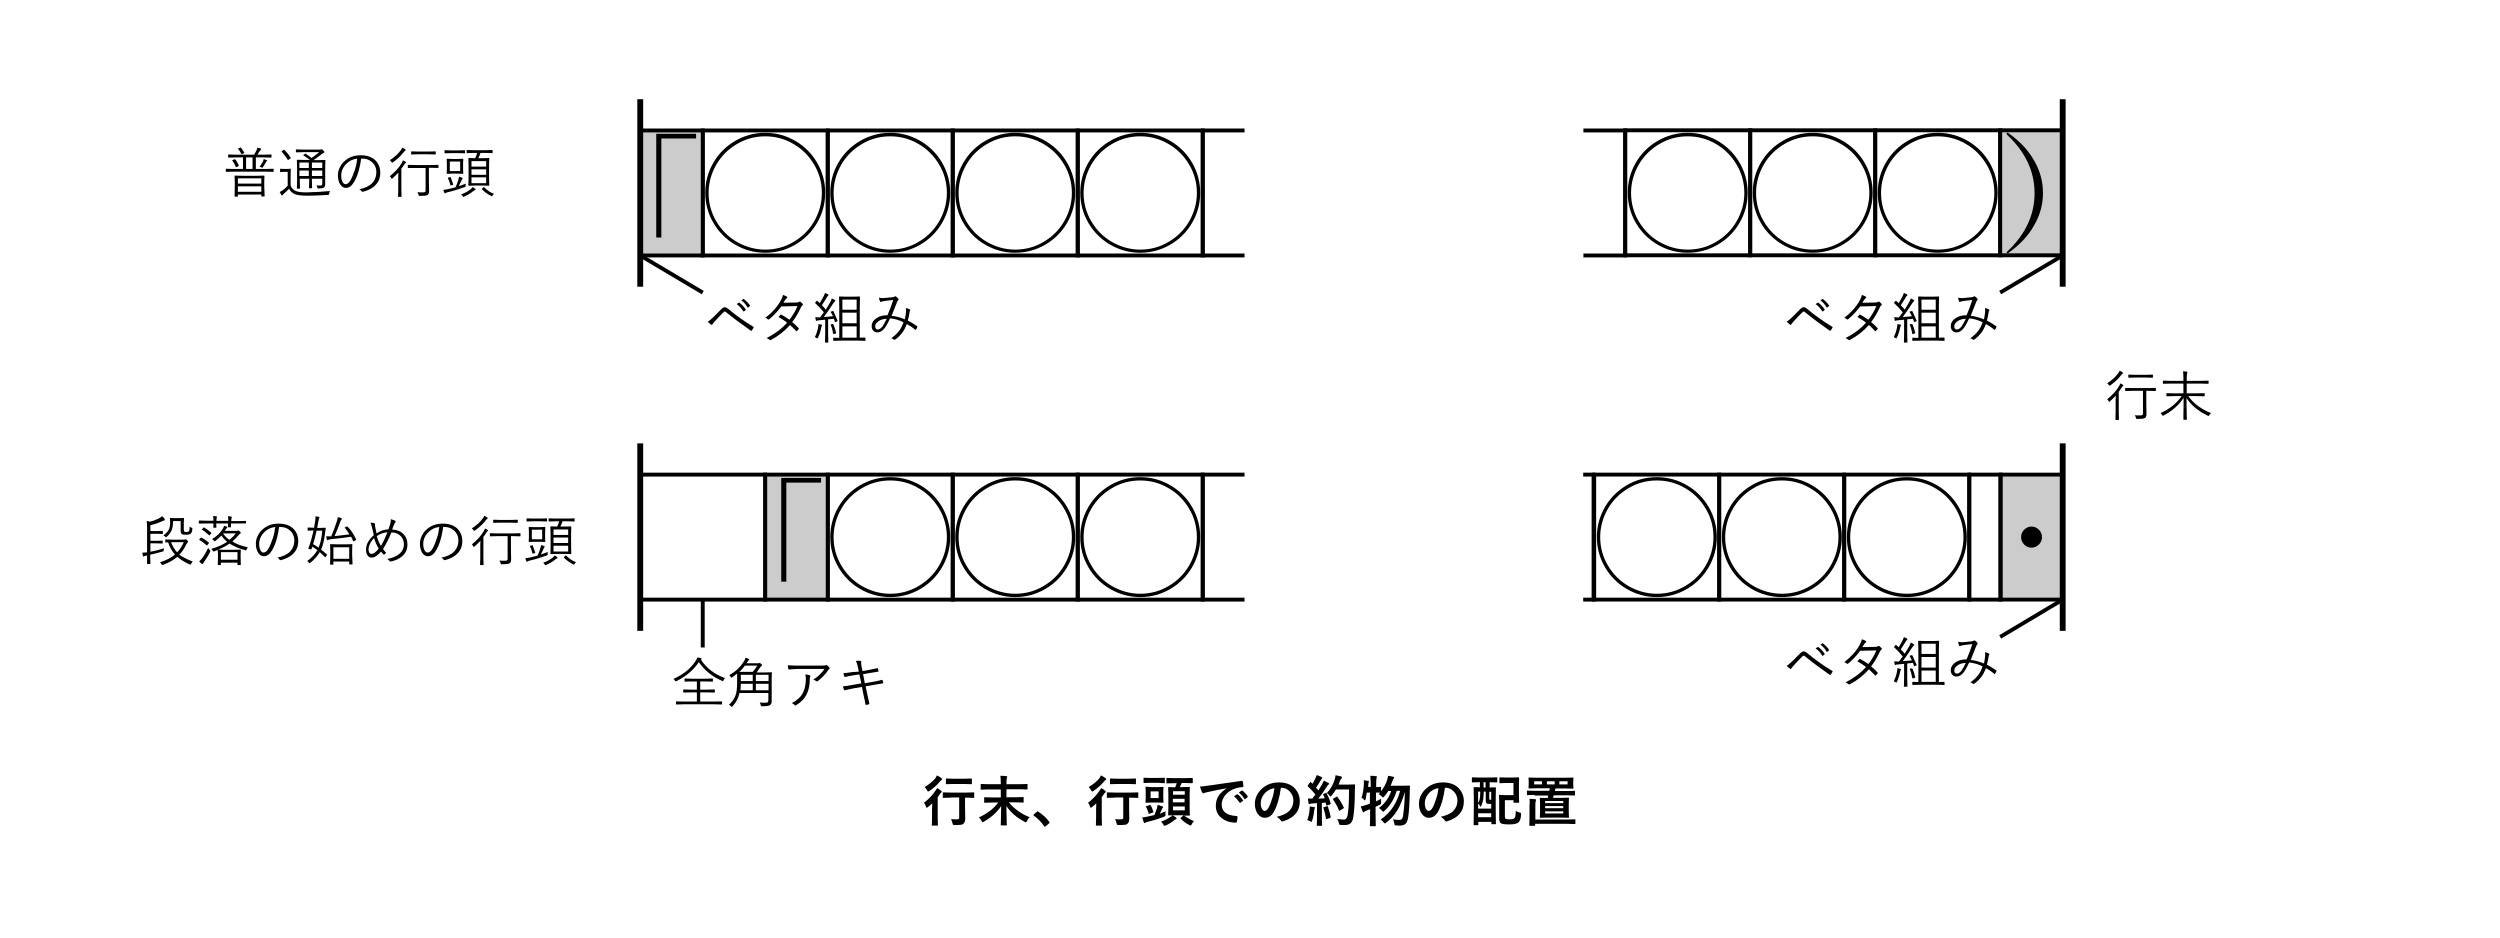 <?xml version="1.0" encoding="utf-8"?>
<!-- Generator: Adobe Illustrator 24.3.0, SVG Export Plug-In . SVG Version: 6.00 Build 0)  -->
<svg version="1.1" id="レイヤー_1" xmlns="http://www.w3.org/2000/svg" xmlns:xlink="http://www.w3.org/1999/xlink" x="0px"
	 y="0px" viewBox="0 0 1280 480" style="enable-background:new 0 0 1280 480;" xml:space="preserve">
<style type="text/css">
	.st0{fill:none;stroke:#000000;stroke-width:2;stroke-miterlimit:10;}
	.st1{fill:#CCCCCC;stroke:#000000;stroke-width:2;stroke-miterlimit:10;}
	.st2{fill:none;stroke:#000000;stroke-width:3;stroke-miterlimit:10;}
</style>
<g>
	<g>
		<g>
			<g>
				<g>
					<rect x="359.8" y="66.8" class="st0" width="64" height="64"/>
					<rect x="327.8" y="66.8" class="st1" width="32" height="64"/>
					<rect x="423.8" y="66.8" class="st0" width="64" height="64"/>
					<rect x="487.8" y="66.8" class="st0" width="64" height="64"/>
					<rect x="551.8" y="66.8" class="st0" width="64" height="64"/>
				</g>
				<polyline class="st0" points="637.2,130.8 615.8,130.8 615.8,66.8 637.2,66.8 				"/>
			</g>
			<g>
				<path d="M356.4,68.5v2.4h-17.8v50.7h-2.6V68.5H356.4z"/>
				<path d="M391.8,68c5.6,0,10.7,1.4,15.5,4.2c4.6,2.7,8.3,6.4,11,11c2.8,4.8,4.2,9.9,4.2,15.5s-1.4,10.7-4.2,15.5
					c-2.7,4.6-6.4,8.3-11,11c-4.8,2.8-9.9,4.2-15.5,4.2s-10.7-1.4-15.5-4.2c-4.6-2.7-8.3-6.4-11-11c-2.8-4.8-4.2-9.9-4.2-15.5
					s1.4-10.7,4.2-15.5c2.7-4.6,6.4-8.3,11-11C381.1,69.4,386.2,68,391.8,68z M391.8,69.8c-5.2,0-10.1,1.3-14.6,4
					c-4.4,2.6-7.9,6.1-10.4,10.4c-2.6,4.5-4,9.4-4,14.6c0,5.2,1.3,10.1,4,14.6c2.6,4.4,6.1,7.9,10.4,10.4c4.5,2.6,9.4,4,14.6,4
					c5.2,0,10.1-1.3,14.6-4c4.4-2.6,7.9-6.1,10.4-10.4c2.6-4.5,4-9.4,4-14.6c0-5.2-1.3-10.1-4-14.6c-2.6-4.4-6.1-7.9-10.4-10.4
					C401.9,71.1,397,69.8,391.8,69.8z"/>
				<path d="M455.8,68c5.6,0,10.7,1.4,15.5,4.2c4.6,2.7,8.3,6.4,11,11c2.8,4.8,4.2,9.9,4.2,15.5s-1.4,10.7-4.2,15.5
					c-2.7,4.6-6.4,8.3-11,11c-4.8,2.8-9.9,4.2-15.5,4.2s-10.7-1.4-15.5-4.2c-4.6-2.7-8.3-6.4-11-11c-2.8-4.8-4.2-9.9-4.2-15.5
					s1.4-10.7,4.2-15.5c2.7-4.6,6.4-8.3,11-11C445.1,69.4,450.2,68,455.8,68z M455.8,69.8c-5.2,0-10.1,1.3-14.6,4
					c-4.4,2.6-7.9,6.1-10.4,10.4c-2.6,4.5-4,9.4-4,14.6c0,5.2,1.3,10.1,4,14.6c2.6,4.4,6.1,7.9,10.4,10.4c4.5,2.6,9.4,4,14.6,4
					c5.2,0,10.1-1.3,14.6-4c4.4-2.6,7.9-6.1,10.4-10.4c2.6-4.5,4-9.4,4-14.6c0-5.2-1.3-10.1-4-14.6c-2.6-4.4-6.1-7.9-10.4-10.4
					C465.9,71.1,461,69.8,455.8,69.8z"/>
				<path d="M519.8,68c5.6,0,10.7,1.4,15.5,4.2c4.6,2.7,8.3,6.4,11,11c2.8,4.8,4.2,9.9,4.2,15.5s-1.4,10.7-4.2,15.5
					c-2.7,4.6-6.4,8.3-11,11c-4.8,2.8-9.9,4.2-15.5,4.2s-10.7-1.4-15.5-4.2c-4.6-2.7-8.3-6.4-11-11c-2.8-4.8-4.2-9.9-4.2-15.5
					s1.4-10.7,4.2-15.5c2.7-4.6,6.4-8.3,11-11C509.1,69.4,514.2,68,519.8,68z M519.8,69.8c-5.2,0-10.1,1.3-14.6,4
					c-4.4,2.6-7.9,6.1-10.4,10.4c-2.6,4.5-4,9.4-4,14.6c0,5.2,1.3,10.1,4,14.6c2.6,4.4,6.1,7.9,10.4,10.4c4.5,2.6,9.4,4,14.6,4
					c5.2,0,10.1-1.3,14.6-4c4.4-2.6,7.9-6.1,10.4-10.4c2.6-4.5,4-9.4,4-14.6c0-5.2-1.3-10.1-4-14.6c-2.6-4.4-6.1-7.9-10.4-10.4
					C529.9,71.1,525,69.8,519.8,69.8z"/>
				<path d="M583.8,68c5.6,0,10.7,1.4,15.5,4.2c4.6,2.7,8.3,6.4,11,11c2.8,4.8,4.2,9.9,4.2,15.5s-1.4,10.7-4.2,15.5
					c-2.7,4.6-6.4,8.3-11,11c-4.8,2.8-9.9,4.2-15.5,4.2s-10.7-1.4-15.5-4.2c-4.6-2.7-8.3-6.4-11-11c-2.8-4.8-4.2-9.9-4.2-15.5
					s1.4-10.7,4.2-15.5c2.7-4.6,6.4-8.3,11-11C573.1,69.4,578.2,68,583.8,68z M583.8,69.8c-5.2,0-10.1,1.3-14.6,4
					c-4.4,2.6-7.9,6.1-10.4,10.4c-2.6,4.5-4,9.4-4,14.6c0,5.2,1.3,10.1,4,14.6c2.6,4.4,6.1,7.9,10.4,10.4c4.5,2.6,9.4,4,14.6,4
					c5.2,0,10.1-1.3,14.6-4c4.4-2.6,7.9-6.1,10.4-10.4c2.6-4.5,4-9.4,4-14.6c0-5.2-1.3-10.1-4-14.6c-2.6-4.4-6.1-7.9-10.4-10.4
					C593.9,71.1,589,69.8,583.8,69.8z"/>
			</g>
		</g>
		<g>
			<rect x="327.8" y="243" class="st0" width="64" height="64"/>
			<g>
				<rect x="423.8" y="243" class="st0" width="64" height="64"/>
				<rect x="391.8" y="243" class="st1" width="32" height="64"/>
				<rect x="487.8" y="243" class="st0" width="64" height="64"/>
				<rect x="551.8" y="243" class="st0" width="64" height="64"/>
			</g>
			<polyline class="st0" points="637.2,307 615.8,307 615.8,243 637.2,243 			"/>
			<g>
				<path d="M420.4,244.7v2.4h-17.8v50.7h-2.6v-53.1H420.4z"/>
				<path d="M455.8,244.3c5.6,0,10.7,1.4,15.5,4.2c4.6,2.7,8.3,6.4,11,11c2.8,4.8,4.2,9.9,4.2,15.5s-1.4,10.7-4.2,15.5
					c-2.7,4.6-6.4,8.3-11,11c-4.8,2.8-9.9,4.2-15.5,4.2s-10.7-1.4-15.5-4.2c-4.6-2.7-8.3-6.4-11-11c-2.8-4.8-4.2-9.9-4.2-15.5
					s1.4-10.7,4.2-15.5c2.7-4.6,6.4-8.3,11-11C445.1,245.7,450.2,244.3,455.8,244.3z M455.8,246c-5.2,0-10.1,1.3-14.6,4
					c-4.4,2.6-7.9,6.1-10.4,10.4c-2.6,4.5-4,9.4-4,14.6c0,5.2,1.3,10.1,4,14.6c2.6,4.4,6.1,7.9,10.4,10.4c4.5,2.6,9.4,4,14.6,4
					c5.2,0,10.1-1.3,14.6-4c4.4-2.6,7.9-6.1,10.4-10.4c2.6-4.5,4-9.4,4-14.6c0-5.2-1.3-10.1-4-14.6c-2.6-4.4-6.1-7.9-10.4-10.4
					C465.9,247.3,461,246,455.8,246z"/>
				<path d="M519.8,244.3c5.6,0,10.7,1.4,15.5,4.2c4.6,2.7,8.3,6.4,11,11c2.8,4.8,4.2,9.9,4.2,15.5s-1.4,10.7-4.2,15.5
					c-2.7,4.6-6.4,8.3-11,11c-4.8,2.8-9.9,4.2-15.5,4.2s-10.7-1.4-15.5-4.2c-4.6-2.7-8.3-6.4-11-11c-2.8-4.8-4.2-9.9-4.2-15.5
					s1.4-10.7,4.2-15.5c2.7-4.6,6.4-8.3,11-11C509.1,245.7,514.2,244.3,519.8,244.3z M519.8,246c-5.2,0-10.1,1.3-14.6,4
					c-4.4,2.6-7.9,6.1-10.4,10.4c-2.6,4.5-4,9.4-4,14.6c0,5.2,1.3,10.1,4,14.6c2.6,4.4,6.1,7.9,10.4,10.4c4.5,2.6,9.4,4,14.6,4
					c5.2,0,10.1-1.3,14.6-4c4.4-2.6,7.9-6.1,10.4-10.4c2.6-4.5,4-9.4,4-14.6c0-5.2-1.3-10.1-4-14.6c-2.6-4.4-6.1-7.9-10.4-10.4
					C529.9,247.3,525,246,519.8,246z"/>
				<path d="M583.8,244.3c5.6,0,10.7,1.4,15.5,4.2c4.6,2.7,8.3,6.4,11,11c2.8,4.8,4.2,9.9,4.2,15.5s-1.4,10.7-4.2,15.5
					c-2.7,4.6-6.4,8.3-11,11c-4.8,2.8-9.9,4.2-15.5,4.2s-10.7-1.4-15.5-4.2c-4.6-2.7-8.3-6.4-11-11c-2.8-4.8-4.2-9.9-4.2-15.5
					s1.4-10.7,4.2-15.5c2.7-4.6,6.4-8.3,11-11C573.1,245.7,578.2,244.3,583.8,244.3z M583.8,246c-5.2,0-10.1,1.3-14.6,4
					c-4.4,2.6-7.9,6.1-10.4,10.4c-2.6,4.5-4,9.4-4,14.6c0,5.2,1.3,10.1,4,14.6c2.6,4.4,6.1,7.9,10.4,10.4c4.5,2.6,9.4,4,14.6,4
					c5.2,0,10.1-1.3,14.6-4c4.4-2.6,7.9-6.1,10.4-10.4c2.6-4.5,4-9.4,4-14.6c0-5.2-1.3-10.1-4-14.6c-2.6-4.4-6.1-7.9-10.4-10.4
					C593.9,247.3,589,246,583.8,246z"/>
			</g>
		</g>
		<g>
			<g>
				<g>
					
						<rect x="960.1" y="66.8" transform="matrix(-1 -1.224647e-16 1.224647e-16 -1 1984.204 197.518)" class="st0" width="64" height="64"/>
					
						<rect x="1024.1" y="66.8" transform="matrix(-1 -1.224647e-16 1.224647e-16 -1 2080.204 197.518)" class="st1" width="32" height="64"/>
					
						<rect x="896.1" y="66.8" transform="matrix(-1 -1.224647e-16 1.224647e-16 -1 1856.204 197.518)" class="st0" width="64" height="64"/>
					
						<rect x="832.1" y="66.8" transform="matrix(-1 -1.224647e-16 1.224647e-16 -1 1728.204 197.518)" class="st0" width="64" height="64"/>
				</g>
				<polyline class="st0" points="810.7,130.8 832.1,130.8 832.1,66.8 810.7,66.8 				"/>
			</g>
			<g>
				<path d="M864.1,68c5.6,0,10.7,1.4,15.5,4.2c4.6,2.7,8.3,6.4,11,11c2.8,4.8,4.2,9.9,4.2,15.5s-1.4,10.7-4.2,15.5
					c-2.7,4.6-6.4,8.3-11,11c-4.8,2.8-9.9,4.2-15.5,4.2s-10.7-1.4-15.5-4.2c-4.6-2.7-8.3-6.4-11-11c-2.8-4.8-4.2-9.9-4.2-15.5
					s1.4-10.7,4.2-15.5c2.7-4.6,6.4-8.3,11-11C853.4,69.4,858.5,68,864.1,68z M864.1,69.8c-5.2,0-10.1,1.3-14.6,4
					c-4.4,2.6-7.9,6.1-10.4,10.4c-2.6,4.5-4,9.4-4,14.6c0,5.2,1.3,10.1,4,14.6c2.6,4.4,6.1,7.9,10.4,10.4c4.5,2.6,9.4,4,14.6,4
					c5.2,0,10.1-1.3,14.6-4c4.4-2.6,7.9-6.1,10.4-10.4c2.6-4.5,4-9.4,4-14.6c0-5.2-1.3-10.1-4-14.6c-2.6-4.4-6.1-7.9-10.4-10.4
					C874.2,71.1,869.3,69.8,864.1,69.8z"/>
				<path d="M928.1,68c5.6,0,10.7,1.4,15.5,4.2c4.6,2.7,8.3,6.4,11,11c2.8,4.8,4.2,9.9,4.2,15.5s-1.4,10.7-4.2,15.5
					c-2.7,4.6-6.4,8.3-11,11c-4.8,2.8-9.9,4.2-15.5,4.2s-10.7-1.4-15.5-4.2c-4.6-2.7-8.3-6.4-11-11c-2.8-4.8-4.2-9.9-4.2-15.5
					s1.4-10.7,4.2-15.5c2.7-4.6,6.4-8.3,11-11C917.4,69.4,922.5,68,928.1,68z M928.1,69.8c-5.2,0-10.1,1.3-14.6,4
					c-4.4,2.6-7.9,6.1-10.4,10.4c-2.6,4.5-4,9.4-4,14.6c0,5.2,1.3,10.1,4,14.6c2.6,4.4,6.1,7.9,10.4,10.4c4.5,2.6,9.4,4,14.6,4
					c5.2,0,10.1-1.3,14.6-4c4.4-2.6,7.9-6.1,10.4-10.4c2.6-4.5,4-9.4,4-14.6c0-5.2-1.3-10.1-4-14.6c-2.6-4.4-6.1-7.9-10.4-10.4
					C938.2,71.1,933.3,69.8,928.1,69.8z"/>
				<path d="M992.1,68c5.6,0,10.7,1.4,15.5,4.2c4.6,2.7,8.3,6.4,11,11c2.8,4.8,4.2,9.9,4.2,15.5s-1.4,10.7-4.2,15.5
					c-2.7,4.6-6.4,8.3-11,11c-4.8,2.8-9.9,4.2-15.5,4.2s-10.7-1.4-15.5-4.2c-4.6-2.7-8.3-6.4-11-11c-2.8-4.8-4.2-9.9-4.2-15.5
					s1.4-10.7,4.2-15.5c2.7-4.6,6.4-8.3,11-11C981.4,69.4,986.5,68,992.1,68z M992.1,69.8c-5.2,0-10.1,1.3-14.6,4
					c-4.4,2.6-7.9,6.1-10.4,10.4c-2.6,4.5-4,9.4-4,14.6c0,5.2,1.3,10.1,4,14.6c2.6,4.4,6.1,7.9,10.4,10.4c4.5,2.6,9.4,4,14.6,4
					c5.2,0,10.1-1.3,14.6-4c4.4-2.6,7.9-6.1,10.4-10.4c2.6-4.5,4-9.4,4-14.6c0-5.2-1.3-10.1-4-14.6c-2.6-4.4-6.1-7.9-10.4-10.4
					C1002.2,71.1,997.3,69.8,992.1,69.8z"/>
				<path d="M1027.7,67.9c0.2,0,0.4,0.1,0.7,0.3c5.6,4,10,8.6,13,13.9c3.1,5.3,4.6,10.8,4.6,16.7s-1.5,11.4-4.6,16.7
					c-3,5.3-7.3,9.8-12.8,13.8c-0.3,0.3-0.6,0.4-0.7,0.4c-0.3,0-0.5-0.1-0.5-0.4c0-0.2,0.2-0.4,0.5-0.7c9.2-8.7,13.8-18.6,13.8-29.7
					c0-11.2-4.7-21.1-14-29.8c-0.2-0.2-0.3-0.4-0.3-0.7C1027.3,68,1027.4,67.9,1027.7,67.9z"/>
			</g>
		</g>
		<g>
			<g>
				<g>
					
						<rect x="944.3" y="243" transform="matrix(-1 -1.224647e-16 1.224647e-16 -1 1952.527 549.994)" class="st0" width="64" height="64"/>
					
						<rect x="1024.3" y="243" transform="matrix(-1 -1.224647e-16 1.224647e-16 -1 2080.527 549.994)" class="st1" width="32" height="64"/>
					
						<rect x="880.3" y="243" transform="matrix(-1 -1.224647e-16 1.224647e-16 -1 1824.527 549.994)" class="st0" width="64" height="64"/>
					
						<rect x="816.3" y="243" transform="matrix(-1 -1.224647e-16 1.224647e-16 -1 1696.527 549.994)" class="st0" width="64" height="64"/>
				</g>
				<polyline class="st0" points="810.6,307 815.9,307 815.9,243 810.6,243 				"/>
			</g>
			<rect x="1008.3" y="243" class="st0" width="16" height="64"/>
			<g>
				<path d="M848.3,244.3c5.6,0,10.7,1.4,15.5,4.2c4.6,2.7,8.3,6.4,11,11c2.8,4.8,4.2,9.9,4.2,15.5s-1.4,10.7-4.2,15.5
					c-2.7,4.6-6.4,8.3-11,11c-4.8,2.8-9.9,4.2-15.5,4.2s-10.7-1.4-15.5-4.2c-4.6-2.7-8.3-6.4-11-11c-2.8-4.8-4.2-9.9-4.2-15.5
					s1.4-10.7,4.2-15.5c2.7-4.6,6.4-8.3,11-11C837.5,245.7,842.7,244.3,848.3,244.3z M848.3,246c-5.2,0-10.1,1.3-14.6,4
					c-4.4,2.6-7.9,6.1-10.4,10.4c-2.6,4.5-4,9.4-4,14.6c0,5.2,1.3,10.1,4,14.6c2.6,4.4,6.1,7.9,10.4,10.4c4.5,2.6,9.4,4,14.6,4
					c5.2,0,10.1-1.3,14.6-4c4.4-2.6,7.9-6.1,10.4-10.4c2.6-4.5,4-9.4,4-14.6c0-5.2-1.3-10.1-4-14.6c-2.6-4.4-6.1-7.9-10.4-10.4
					C858.4,247.3,853.5,246,848.3,246z"/>
				<path d="M912.3,244.3c5.6,0,10.7,1.4,15.5,4.2c4.6,2.7,8.3,6.4,11,11c2.8,4.8,4.2,9.9,4.2,15.5s-1.4,10.7-4.2,15.5
					c-2.7,4.6-6.4,8.3-11,11c-4.8,2.8-9.9,4.2-15.5,4.2s-10.7-1.4-15.5-4.2c-4.6-2.7-8.3-6.4-11-11c-2.8-4.8-4.2-9.9-4.2-15.5
					s1.4-10.7,4.2-15.5c2.7-4.6,6.4-8.3,11-11C901.5,245.7,906.7,244.3,912.3,244.3z M912.3,246c-5.2,0-10.1,1.3-14.6,4
					c-4.4,2.6-7.9,6.1-10.4,10.4c-2.6,4.5-4,9.4-4,14.6c0,5.2,1.3,10.1,4,14.6c2.6,4.4,6.1,7.9,10.4,10.4c4.5,2.6,9.4,4,14.6,4
					c5.2,0,10.1-1.3,14.6-4c4.4-2.6,7.9-6.1,10.4-10.4c2.6-4.5,4-9.4,4-14.6c0-5.2-1.3-10.1-4-14.6c-2.6-4.4-6.1-7.9-10.4-10.4
					C922.4,247.3,917.5,246,912.3,246z"/>
				<path d="M976.3,244.3c5.6,0,10.7,1.4,15.5,4.2c4.6,2.7,8.3,6.4,11,11c2.8,4.8,4.2,9.9,4.2,15.5s-1.4,10.7-4.2,15.5
					c-2.7,4.6-6.4,8.3-11,11c-4.8,2.8-9.9,4.2-15.5,4.2s-10.7-1.4-15.5-4.2c-4.6-2.7-8.3-6.4-11-11c-2.8-4.8-4.2-9.9-4.2-15.5
					s1.4-10.7,4.2-15.5c2.7-4.6,6.4-8.3,11-11C965.5,245.7,970.7,244.3,976.3,244.3z M976.3,246c-5.2,0-10.1,1.3-14.6,4
					c-4.4,2.6-7.9,6.1-10.4,10.4c-2.6,4.5-4,9.4-4,14.6c0,5.2,1.3,10.1,4,14.6c2.6,4.4,6.1,7.9,10.4,10.4c4.5,2.6,9.4,4,14.6,4
					c5.2,0,10.1-1.3,14.6-4c4.4-2.6,7.9-6.1,10.4-10.4c2.6-4.5,4-9.4,4-14.6c0-5.2-1.3-10.1-4-14.6c-2.6-4.4-6.1-7.9-10.4-10.4
					C986.4,247.3,981.5,246,976.3,246z"/>
				<path d="M1040.1,269.6c1.6,0,2.9,0.6,4,1.8c0.9,1,1.4,2.2,1.4,3.6c0,1.6-0.6,2.9-1.8,4c-1,0.9-2.2,1.4-3.6,1.4
					c-1.6,0-2.9-0.6-3.9-1.8c-0.9-1-1.4-2.2-1.4-3.6c0-1.6,0.6-2.9,1.8-4C1037.6,270.1,1038.8,269.6,1040.1,269.6z"/>
			</g>
		</g>
	</g>
	<line class="st2" x1="327.8" y1="50.8" x2="327.8" y2="146.8"/>
	<line class="st2" x1="327.8" y1="227" x2="327.8" y2="323"/>
	<line class="st2" x1="1056.1" y1="50.8" x2="1056.1" y2="146.8"/>
	<line class="st2" x1="1056.1" y1="227" x2="1056.1" y2="323"/>
	<g>
		<path d="M140.1,87.8c0,0.1-0.1,0.2-0.2,0.2l-3.6-0.1h-16.9l-3.6,0.1c-0.1,0-0.2-0.1-0.2-0.2v-1.2c0-0.1,0.1-0.2,0.2-0.2l3.6,0.1h5
			v-5.9h-3.5l-3.9,0.1c-0.1,0-0.2-0.1-0.2-0.2v-1.2c0-0.1,0.1-0.2,0.2-0.2l3.9,0.1h9.2c0.5-0.8,0.9-1.6,1.3-2.4
			c0.1-0.3,0.3-0.7,0.4-1.2c0.6,0.1,1.1,0.3,1.6,0.4c0.2,0.1,0.3,0.2,0.3,0.3c0,0.2-0.1,0.3-0.2,0.4c-0.1,0.1-0.3,0.3-0.5,0.6
			c-0.4,0.7-0.8,1.3-1.2,1.9h3.1l3.9-0.1c0.2,0,0.2,0.1,0.2,0.2v1.2c0,0.1-0.1,0.2-0.2,0.2l-3.9-0.1H131v5.9h5.3l3.6-0.1
			c0.1,0,0.2,0.1,0.2,0.2V87.8z M122.3,84.7c0,0.1,0,0.1,0,0.1c0,0.1-0.1,0.2-0.3,0.3l-0.8,0.4c-0.2,0.1-0.3,0.1-0.3,0.1
			c-0.1,0-0.1,0-0.2-0.2c-0.4-1.1-1-2.1-1.7-3.1c0-0.1-0.1-0.1-0.1-0.2c0-0.1,0.1-0.1,0.3-0.2l0.7-0.3c0.2-0.1,0.3-0.1,0.3-0.1
			c0.1,0,0.1,0,0.2,0.1C121.2,82.5,121.7,83.5,122.3,84.7z M135.5,100.4c0,0.1-0.1,0.2-0.2,0.2H134c-0.1,0-0.2-0.1-0.2-0.2v-0.8h-12
			v0.9c0,0.1-0.1,0.2-0.2,0.2h-1.3c-0.1,0-0.2-0.1-0.2-0.2l0.1-4.9v-2.3l-0.1-3.2c0-0.1,0.1-0.2,0.2-0.2l3.8,0.1h7.3l3.8-0.1
			c0.1,0,0.2,0.1,0.2,0.2l-0.1,2.8v2.6L135.5,100.4z M133.8,94v-2.7h-12V94H133.8z M133.8,98.2v-2.8h-12v2.8H133.8z M125,78.1
			c0,0.1,0.1,0.1,0.1,0.2c0,0.1-0.1,0.1-0.3,0.2l-0.8,0.3c-0.2,0.1-0.3,0.1-0.3,0.1c-0.1,0-0.1-0.1-0.2-0.2
			c-0.4-0.8-0.9-1.6-1.5-2.4c-0.1-0.1-0.1-0.2-0.1-0.2c0-0.1,0.1-0.1,0.3-0.2l0.8-0.3c0.1,0,0.2-0.1,0.2-0.1c0,0,0.1,0,0.2,0.1
			C124.1,76.6,124.7,77.4,125,78.1z M129.3,86.5v-5.9H126v5.9H129.3z M136.8,82.2c0,0.1-0.1,0.2-0.2,0.3c-0.2,0.1-0.3,0.3-0.4,0.5
			c-0.5,0.9-1,1.7-1.6,2.6c-0.2,0.2-0.3,0.3-0.3,0.3c0,0-0.2-0.1-0.5-0.2c-0.3-0.2-0.6-0.3-0.9-0.3c0.7-0.9,1.3-1.9,1.8-2.9
			c0.2-0.5,0.3-0.9,0.3-1.1c0.6,0.2,1.1,0.4,1.5,0.6C136.7,82,136.8,82.1,136.8,82.2z"/>
		<path d="M169,97.8c-0.2,0.3-0.4,0.7-0.5,1.4c0,0.3-0.1,0.5-0.2,0.5c-0.1,0-0.2,0.1-0.5,0.1c-3.5,0.2-6.9,0.4-10.2,0.4
			c-3.4,0-5.7-0.3-6.9-0.9c-1.2-0.6-2.1-1.5-2.7-2.7c-0.7,0.8-1.6,1.7-2.8,2.7c-0.2,0.2-0.4,0.4-0.5,0.6c-0.1,0.1-0.2,0.2-0.3,0.2
			c-0.1,0-0.2-0.1-0.3-0.2c-0.3-0.5-0.6-1-0.9-1.6c0.6-0.3,1.2-0.6,1.7-1c0.8-0.6,1.6-1.3,2.4-2.2V88h-1.9l-1.8,0.1
			c-0.2,0-0.2-0.1-0.2-0.3v-1.2c0-0.1,0.1-0.2,0.2-0.2l1.8,0.1h1.4l1.9-0.1c0.1,0,0.2,0.1,0.2,0.2l-0.1,2.7V95
			c0.3,0.7,0.6,1.3,1,1.7c0.4,0.4,0.8,0.7,1.4,1c1,0.5,2.9,0.8,5.6,0.8C161,98.4,165,98.2,169,97.8z M148.8,80.7
			c0,0.1,0.1,0.1,0.1,0.2c0,0.1-0.1,0.2-0.3,0.3l-0.7,0.5c-0.2,0.1-0.3,0.2-0.4,0.2c-0.1,0-0.1,0-0.2-0.1c-0.9-1.6-2-2.9-3.1-4.1
			c-0.1-0.1-0.1-0.1-0.1-0.1c0-0.1,0.1-0.1,0.3-0.3l0.7-0.5c0.1-0.1,0.2-0.1,0.3-0.1s0.1,0,0.2,0.1
			C146.7,77.8,147.8,79.1,148.8,80.7z M166.6,82l-0.1,3.6v4.5l0,4.1c0,0.9-0.2,1.5-0.6,1.8c-0.5,0.3-1.4,0.5-2.7,0.5
			c-0.3,0-0.5,0-0.5-0.1c-0.1,0-0.1-0.2-0.2-0.4c-0.1-0.5-0.3-0.9-0.5-1.1c0.6,0.1,1.2,0.1,2,0.1c0.7,0,1-0.3,1-1v-2.5h-5.3v1.3
			l0.1,3.4c0,0.1-0.1,0.2-0.2,0.2h-1.2c-0.1,0-0.2-0.1-0.2-0.2l0.1-3.4v-1.3h-4.8V93l0.1,3.4c0,0.1-0.1,0.2-0.2,0.2h-1.2
			c-0.1,0-0.2-0.1-0.2-0.2l0.1-3.4v-7.6l-0.1-3.4c0-0.1,0.1-0.2,0.2-0.2l3.8,0.1h2.7c-0.8-0.7-1.9-1.4-3.2-2.2
			c-0.1-0.1-0.2-0.1-0.2-0.2c0-0.1,0.1-0.2,0.2-0.3l0.6-0.4c0.1-0.1,0.2-0.2,0.2-0.2c0,0,0.1,0,0.2,0.1c1.1,0.7,2.1,1.5,3,2.2
			c1.2-0.8,2.5-1.8,3.9-3h-8l-3.7,0.1c-0.2,0-0.2-0.1-0.2-0.2v-1.1c0-0.2,0.1-0.2,0.2-0.2l3.7,0.1h8.3c0.3,0,0.5,0,0.7-0.1
			c0.1-0.1,0.3-0.1,0.3-0.1c0.2,0,0.4,0.2,0.8,0.6c0.4,0.4,0.6,0.7,0.6,0.9c0,0.2-0.1,0.3-0.4,0.4c-0.2,0.1-0.5,0.3-1,0.6
			c-1.3,1.1-2.7,2.1-4.2,3.1l0.1,0h2.2l3.8-0.1C166.5,81.8,166.6,81.9,166.6,82z M158.1,86v-2.8h-4.8V86H158.1z M158.1,90.1v-2.8
			h-4.8v2.8H158.1z M165,86v-2.8h-5.3V86H165z M165,90.1v-2.8h-5.3v2.8H165z"/>
		<path d="M184.9,81.1c-0.3,2.5-0.8,4.9-1.5,7.2c-0.6,2-1.4,3.7-2.2,5c-1.1,1.9-2.5,2.9-4.1,2.9c-1.2,0-2.2-0.6-3-1.9
			c-0.7-1.2-1.1-2.7-1.1-4.5c0-1.4,0.3-2.8,1-4.1c0.6-1.2,1.3-2.3,2.3-3.1c2.2-2.1,5-3.1,8.4-3.1c3.3,0,5.9,0.9,7.7,2.8
			c1.5,1.6,2.3,3.7,2.3,6.2c0,2.5-0.8,4.6-2.5,6.3c-1.5,1.6-3.7,2.7-6.4,3.4c-0.1,0-0.2,0-0.2,0c-0.2,0-0.4-0.1-0.5-0.3
			c-0.2-0.4-0.6-0.7-1.1-1c3-0.6,5.2-1.7,6.7-3.3c1.3-1.5,2-3.3,2-5.4c0-2.2-0.8-4-2.4-5.3c-1.3-1.2-3-1.7-4.9-1.7H184.9z
			 M182.9,81.2c-2.2,0.3-4,1.1-5.5,2.6c-1.8,1.8-2.7,3.8-2.7,6.1c0,1.5,0.3,2.7,0.8,3.5c0.4,0.6,0.9,0.9,1.4,0.9
			c1,0,1.8-0.7,2.6-2.1c0.8-1.4,1.5-3.2,2.2-5.3C182.4,84.9,182.7,83,182.9,81.2z"/>
		<path d="M207.9,83.1c0,0.1-0.1,0.2-0.2,0.3c-0.2,0.2-0.5,0.4-0.6,0.7c-0.6,0.9-1.1,1.7-1.6,2.3v10.6l0.1,3.6
			c0,0.1-0.1,0.2-0.2,0.2H204c-0.1,0-0.2-0.1-0.2-0.2l0.1-3.6v-5c0-1,0-2.2,0.1-3.6c-1,1-2,2-3,2.9c-0.2,0.2-0.3,0.2-0.4,0.2
			c-0.1,0-0.2-0.1-0.3-0.3c-0.2-0.4-0.4-0.7-0.7-1c2.6-2.1,4.7-4.3,6.1-6.8c0.3-0.5,0.5-0.9,0.6-1.3c0.5,0.2,1,0.5,1.5,0.8
			C207.8,82.8,207.9,83,207.9,83.1z M207.7,76.8c0,0.1-0.1,0.2-0.3,0.4c-0.1,0.1-0.4,0.3-0.7,0.7c-1.5,2-3.4,3.7-5.5,5.2
			c-0.2,0.1-0.3,0.2-0.4,0.2c-0.1,0-0.2-0.1-0.4-0.4c-0.2-0.3-0.5-0.6-0.8-0.9c2.4-1.5,4.2-3.2,5.7-5.2c0.3-0.3,0.5-0.8,0.6-1.2
			c0.6,0.2,1.1,0.5,1.5,0.8C207.7,76.6,207.7,76.7,207.7,76.8z M224.5,85.8c0,0.1-0.1,0.2-0.2,0.2l-3.8-0.1h-0.9v6.5l0.1,5.2
			c0,1.1-0.2,1.8-0.8,2.2c-0.5,0.4-1.8,0.5-3.9,0.5c-0.3,0-0.5,0-0.5-0.1c-0.1,0-0.1-0.2-0.2-0.5c-0.2-0.6-0.4-1-0.6-1.3
			c0.8,0.1,1.7,0.1,2.7,0.1c0.6,0,1-0.1,1.2-0.2c0.2-0.1,0.3-0.4,0.3-0.8V86h-5.1L209,86c-0.2,0-0.2-0.1-0.2-0.2v-1.2
			c0-0.1,0.1-0.2,0.2-0.2l3.8,0.1h7.7l3.8-0.1c0.2,0,0.2,0.1,0.2,0.2V85.8z M223.1,78.9c0,0.1-0.1,0.2-0.2,0.2l-3.5-0.1h-5.3
			l-3.4,0.1c-0.1,0-0.2-0.1-0.2-0.2v-1.2c0-0.1,0.1-0.2,0.2-0.2l3.4,0.1h5.3l3.5-0.1c0.1,0,0.2,0.1,0.2,0.2V78.9z"/>
		<path d="M238.5,94c-0.1,0.4-0.1,0.7-0.1,1c0,0.1,0,0.2,0,0.3c0,0.1,0,0.3-0.1,0.3c-0.1,0-0.2,0.1-0.4,0.2c-2.7,1-5.5,1.9-8.6,2.6
			c-0.6,0.1-0.9,0.3-1.1,0.4c-0.1,0.1-0.2,0.2-0.4,0.2c-0.1,0-0.2-0.1-0.3-0.3c-0.2-0.4-0.4-1-0.5-1.5c0.8-0.1,1.7-0.2,2.5-0.4
			c1.4-0.3,2.6-0.6,3.7-0.9c0.5-1,1-2.2,1.4-3.6c0.2-0.7,0.4-1.3,0.4-1.8c0.6,0.1,1.1,0.3,1.6,0.5c0.2,0.1,0.3,0.2,0.3,0.3
			s-0.1,0.2-0.2,0.3c-0.1,0.1-0.3,0.5-0.6,1.2c-0.4,0.9-0.8,1.7-1.2,2.5C236.2,94.9,237.4,94.5,238.5,94z M238.1,78.3
			c0,0.1-0.1,0.2-0.2,0.2l-3.1-0.1h-3.9l-3.1,0.1c-0.1,0-0.2-0.1-0.2-0.2v-1.2c0-0.2,0.1-0.2,0.2-0.2l3.1,0.1h3.9l3.1-0.1
			c0.1,0,0.2,0.1,0.2,0.2V78.3z M237.2,88.8c0,0.1-0.1,0.2-0.2,0.2l-2.7-0.1h-2.7l-2.7,0.1c-0.1,0-0.2-0.1-0.2-0.2l0.1-2.3v-2.7
			l-0.1-2.3c0-0.1,0.1-0.2,0.2-0.2l2.7,0.1h2.7l2.7-0.1c0.1,0,0.2,0.1,0.2,0.2l-0.1,2.3v2.7L237.2,88.8z M232,94.3
			c0,0.1,0,0.1,0,0.2c0,0.1-0.1,0.2-0.3,0.2l-0.7,0.2c-0.2,0.1-0.3,0.1-0.3,0.1c-0.1,0-0.1-0.1-0.1-0.2c-0.3-1.3-0.7-2.5-1.3-3.6
			c0-0.1,0-0.1,0-0.1c0-0.1,0.1-0.1,0.3-0.2l0.7-0.2c0.1,0,0.2-0.1,0.2-0.1c0.1,0,0.1,0,0.2,0.1C231.1,91.8,231.6,92.9,232,94.3z
			 M235.6,87.6v-4.9h-5.3v4.9H235.6z M243.5,97.1c0,0.1-0.1,0.2-0.3,0.2c-0.2,0.1-0.4,0.2-0.7,0.4c-1.4,1.2-3.1,2.2-4.9,3
			c-0.2,0.1-0.4,0.1-0.4,0.1c-0.1,0-0.2-0.2-0.4-0.5c-0.2-0.3-0.4-0.6-0.7-0.8c1.9-0.6,3.6-1.6,5.1-2.8c0.3-0.3,0.6-0.6,0.8-0.9
			c0.5,0.2,0.8,0.5,1.2,0.8C243.4,96.9,243.5,97,243.5,97.1z M252.3,78.2c0,0.2-0.1,0.2-0.2,0.2l-3.6-0.1H246c-0.3,1-0.7,2-1.1,2.7
			h2.2l3.2-0.1c0.1,0,0.2,0.1,0.2,0.2l-0.1,3.3v7.2l0.1,3.3c0,0.2-0.1,0.2-0.2,0.2l-3.2-0.1h-3.9l-3.2,0.1c-0.1,0-0.2-0.1-0.2-0.2
			l0.1-3.3v-7.1l-0.1-3.4c0-0.1,0.1-0.2,0.2-0.2l3.2,0.1h0.1c0.4-0.9,0.8-1.8,1-2.7h-1.6l-3.6,0.1c-0.2,0-0.2-0.1-0.2-0.2V77
			c0-0.1,0.1-0.2,0.2-0.2l3.6,0.1h5.7l3.6-0.1c0.1,0,0.2,0.1,0.2,0.2V78.2z M248.9,85.3v-2.8h-7.5v2.8H248.9z M248.9,89.5v-2.8h-7.5
			v2.8H248.9z M248.9,93.8v-3h-7.5v3H248.9z M252.9,99.2c-0.2,0.2-0.5,0.5-0.7,0.9c-0.2,0.3-0.3,0.4-0.4,0.4c-0.1,0-0.2-0.1-0.4-0.2
			c-1.6-0.8-3.2-1.9-4.7-3.4c-0.1-0.1-0.1-0.1-0.1-0.1c0,0,0.1-0.1,0.3-0.3l0.5-0.5c0.1-0.1,0.2-0.2,0.3-0.2c0,0,0.1,0,0.2,0.1
			C249.5,97.5,251.1,98.6,252.9,99.2z"/>
	</g>
	<g>
		<path d="M84.4,266.2c0,0.1-0.1,0.2-0.4,0.3c-0.2,0-0.6,0.2-1.3,0.5c-1.5,0.7-3.4,1.4-5.7,1.9v3h3.6l2.6-0.1c0.1,0,0.2,0.1,0.2,0.2
			v1.2c0,0.1-0.1,0.2-0.2,0.2l-2.6-0.1H77v3.6h3.5l2.6-0.1c0.2,0,0.2,0.1,0.2,0.2v1.1c0,0.2-0.1,0.2-0.2,0.2l-2.6-0.1H77v4.3
			c2.7-0.5,5-1.1,6.9-1.8c-0.1,0.3-0.1,0.6-0.1,1c0,0.3,0,0.5-0.1,0.5c0,0.1-0.2,0.1-0.5,0.2c-2.1,0.6-4.2,1.2-6.3,1.6l0.1,4.6
			c0,0.1-0.1,0.2-0.2,0.2h-1.3c-0.1,0-0.2-0.1-0.2-0.2c0,0,0-0.2,0-0.5c0-1.1,0-2.4,0-3.7l-0.5,0.1c-0.6,0.1-0.9,0.2-1,0.3
			c-0.1,0.1-0.2,0.2-0.3,0.2c-0.1,0-0.2-0.1-0.3-0.4c-0.1-0.4-0.2-0.9-0.4-1.6c0.5,0,1.3-0.1,2.5-0.2v-12.6c0-1.6-0.1-2.8-0.2-3.5
			c0.5,0.1,1.1,0.3,1.6,0.4c1.8-0.4,3.3-1,4.7-1.7c0.7-0.4,1.2-0.8,1.6-1.1c0.4,0.3,0.8,0.7,1.2,1.2C84.3,266,84.4,266.1,84.4,266.2
			z M98.7,287.5c-0.3,0.3-0.6,0.7-0.8,1.1c-0.2,0.3-0.3,0.5-0.4,0.5c-0.1,0-0.2,0-0.4-0.1c-2.7-1.2-4.8-2.6-6.3-3.9
			c-1.9,1.6-4.3,3-7.3,4.1c-0.2,0.1-0.3,0.1-0.4,0.1c-0.1,0-0.3-0.1-0.4-0.4c-0.2-0.4-0.5-0.7-0.8-1c3.2-1,5.7-2.3,7.7-4
			c-1.5-1.6-2.7-3.7-3.5-6.2l-1.3,0c-0.1,0-0.2-0.1-0.2-0.2v-1.1c0-0.1,0.1-0.2,0.2-0.2l3.3,0.1h6.1c0.2,0,0.4,0,0.5-0.1
			c0.1-0.1,0.2-0.1,0.3-0.1c0.2,0,0.5,0.2,0.8,0.5c0.4,0.4,0.5,0.6,0.5,0.8c0,0.1-0.1,0.2-0.3,0.4c-0.1,0.1-0.3,0.4-0.6,0.9
			c-1,2.1-2.2,3.9-3.6,5.3C93.5,285.2,95.7,286.4,98.7,287.5z M98.5,270.8c-0.1,1.2-0.4,2-0.8,2.4c-0.4,0.4-1.3,0.6-2.5,0.6
			c-1,0-1.7-0.1-2-0.3c-0.5-0.3-0.7-1-0.7-2v-4.7h-3.9c0,2.2-0.3,3.9-0.9,5.1c-0.5,1-1.3,2-2.3,2.9c-0.2,0.2-0.4,0.3-0.4,0.3
			c-0.1,0-0.2-0.1-0.4-0.3c-0.3-0.3-0.6-0.5-0.9-0.7c1.2-0.9,2.1-1.8,2.6-2.7c0.6-1.1,0.8-2.4,0.8-4.1l-0.1-1.9
			c0-0.1,0.1-0.2,0.2-0.2l2.3,0.1h2.2l2.3-0.1c0.1,0,0.2,0.1,0.2,0.2l-0.1,2.4v3.3c0,0.6,0.1,0.9,0.3,1.1c0.1,0.1,0.5,0.2,1,0.2
			c0.8,0,1.2-0.2,1.4-0.5c0.2-0.4,0.3-1.2,0.3-2.3c0.3,0.3,0.6,0.5,1,0.6c0.3,0.1,0.4,0.3,0.4,0.4C98.5,270.6,98.5,270.7,98.5,270.8
			z M94.1,277.6h-6.5c0.8,2.1,1.8,3.8,3.1,5.2C92.1,281.4,93.2,279.6,94.1,277.6z"/>
		<path d="M125.9,267.8c0,0.1-0.1,0.2-0.2,0.2L122,268h-3.8l0.1,1.8c0,0.1-0.1,0.2-0.2,0.2h-1.2c-0.1,0-0.2-0.1-0.2-0.2l0.1-1.8
			h-6.1l0.1,2c0,0.2-0.1,0.2-0.2,0.2h-1.2c-0.1,0-0.2-0.1-0.2-0.2l0.1-2h-3.6l-3.7,0.1c-0.1,0-0.2-0.1-0.2-0.2v-1.2
			c0-0.1,0.1-0.2,0.2-0.2l3.7,0.1h3.6c0-1.1-0.1-1.9-0.2-2.4c0.6,0,1.2,0.1,1.7,0.2c0.2,0,0.3,0.1,0.3,0.2c0,0.1,0,0.2-0.1,0.4
			c-0.1,0.2-0.2,0.8-0.2,1.7h6.1c0-1.1-0.1-1.9-0.2-2.4c0.6,0,1.2,0.1,1.7,0.2c0.2,0,0.3,0.1,0.3,0.2c0,0.1,0,0.2-0.1,0.4
			c-0.1,0.2-0.2,0.8-0.2,1.7h3.8l3.6-0.1c0.2,0,0.2,0.1,0.2,0.2V267.8z M106.9,277.8c0.1,0.1,0.1,0.1,0.1,0.2s-0.1,0.1-0.2,0.3
			l-0.6,0.8c-0.1,0.1-0.2,0.2-0.2,0.2c0,0-0.1,0-0.2-0.1c-1.3-1.1-2.5-2.1-3.7-2.7c-0.1-0.1-0.1-0.1-0.1-0.2s0-0.1,0.1-0.2l0.6-0.7
			c0.1-0.1,0.2-0.2,0.3-0.2c0,0,0.1,0,0.2,0.1C104.5,275.9,105.7,276.8,106.9,277.8z M107.6,282.5c-0.8,1.7-1.8,3.4-3,5
			c-0.3,0.4-0.5,0.7-0.7,1.1c-0.1,0.2-0.2,0.2-0.3,0.2c-0.1,0-0.2-0.1-0.4-0.2c-0.4-0.3-0.8-0.7-1.2-1.2c0.6-0.5,1.1-1.1,1.5-1.6
			c1.2-1.6,2.2-3.4,3.1-5.3c0.2,0.3,0.4,0.7,0.7,1c0.2,0.2,0.3,0.4,0.3,0.5C107.8,282.1,107.7,282.3,107.6,282.5z M108.1,272.7
			c0.1,0.1,0.1,0.1,0.1,0.2c0,0.1,0,0.2-0.1,0.3l-0.6,0.7c-0.1,0.2-0.2,0.2-0.3,0.2c0,0-0.1,0-0.2-0.1c-1.2-1.1-2.4-2.1-3.6-2.8
			c-0.1,0-0.1-0.1-0.1-0.1c0,0,0.1-0.1,0.2-0.2l0.6-0.7c0.1-0.1,0.2-0.2,0.2-0.2c0,0,0.1,0,0.2,0.1
			C105.8,270.8,107,271.7,108.1,272.7z M126.9,280.2c-0.2,0.3-0.5,0.6-0.6,1.1c-0.1,0.3-0.3,0.5-0.4,0.5c-0.1,0-0.2,0-0.4-0.1
			c-3.3-0.9-6-2.1-8-3.4c-1.6,1.2-3.6,2.2-5.8,3.1l3.3,0.1h4.7l3.4-0.1c0.2,0,0.2,0.1,0.2,0.2l-0.1,2v1.7l0.1,3.8
			c0,0.1-0.1,0.2-0.3,0.2h-1.2c-0.1,0-0.2-0.1-0.2-0.2v-1h-8.5v1c0,0.1-0.1,0.2-0.2,0.2h-1.2c-0.2,0-0.2-0.1-0.2-0.2l0.1-3.8v-1.4
			l-0.1-2.2v-0.1l-1.8,0.7c-0.2,0.1-0.3,0.1-0.4,0.1c-0.1,0-0.2-0.2-0.4-0.5c-0.2-0.3-0.4-0.6-0.7-0.9c3.2-0.9,5.9-2.1,8.1-3.6
			c-1.2-1-2.2-2-2.9-3.2c-0.9,1-2,1.9-3.1,2.7c-0.2,0.1-0.4,0.2-0.5,0.2c-0.1,0-0.2-0.1-0.4-0.4c-0.2-0.3-0.5-0.5-0.8-0.7
			c2.5-1.5,4.4-3.3,5.6-5.5c0.3-0.5,0.4-0.9,0.5-1.3c0.5,0.1,1,0.3,1.5,0.5c0.1,0.1,0.2,0.1,0.2,0.3c0,0.1-0.1,0.2-0.3,0.4
			c-0.1,0.1-0.3,0.3-0.5,0.7c-0.2,0.3-0.3,0.5-0.5,0.7h6c0.3,0,0.5,0,0.6-0.1c0.1-0.1,0.2-0.1,0.3-0.1c0.2,0,0.4,0.2,0.8,0.5
			c0.3,0.3,0.5,0.5,0.5,0.6c0,0.2-0.1,0.3-0.2,0.4c-0.1,0.1-0.4,0.3-0.7,0.6c-1.2,1.4-2.3,2.6-3.4,3.5
			C120.8,278.5,123.5,279.5,126.9,280.2z M121.6,286.6v-3.9h-8.5v3.9H121.6z M120.7,273.1h-6.5c0.9,1.3,1.9,2.4,3.2,3.3
			C118.7,275.4,119.8,274.3,120.7,273.1z"/>
		<path d="M142.9,269.7c-0.3,2.5-0.8,4.9-1.5,7.2c-0.6,2-1.4,3.7-2.2,5c-1.1,1.9-2.5,2.9-4.1,2.9c-1.2,0-2.2-0.6-3-1.9
			c-0.7-1.2-1.1-2.7-1.1-4.5c0-1.4,0.3-2.8,1-4.1c0.6-1.2,1.3-2.3,2.3-3.1c2.2-2.1,5-3.1,8.4-3.1c3.3,0,5.9,0.9,7.7,2.8
			c1.5,1.6,2.3,3.7,2.3,6.2c0,2.5-0.8,4.6-2.5,6.3c-1.5,1.6-3.7,2.7-6.4,3.4c-0.1,0-0.2,0-0.2,0c-0.2,0-0.4-0.1-0.5-0.3
			c-0.2-0.4-0.6-0.7-1.1-1c3-0.6,5.2-1.7,6.7-3.3c1.3-1.5,2-3.3,2-5.4c0-2.2-0.8-4-2.4-5.3c-1.3-1.2-3-1.7-4.9-1.7H142.9z
			 M140.9,269.8c-2.2,0.3-4,1.1-5.5,2.6c-1.8,1.8-2.7,3.8-2.7,6.1c0,1.5,0.3,2.7,0.8,3.5c0.4,0.6,0.9,0.9,1.4,0.9
			c1,0,1.8-0.7,2.6-2.1c0.8-1.4,1.5-3.2,2.2-5.3C140.4,273.5,140.7,271.6,140.9,269.8z"/>
		<path d="M167.4,283.9c0.1,0.1,0.1,0.1,0.1,0.2c0,0.1-0.1,0.2-0.2,0.3l-0.5,0.6c-0.1,0.2-0.2,0.3-0.3,0.3c-0.1,0-0.1,0-0.2-0.1
			c-0.9-1-1.8-1.8-2.6-2.5c-1.1,1.9-2.7,3.8-4.9,5.5c-0.2,0.1-0.3,0.2-0.3,0.2c-0.1,0-0.2-0.1-0.4-0.4c-0.2-0.3-0.5-0.6-0.8-0.8
			c2.3-1.6,4-3.4,5.2-5.6c-0.7-0.5-1.5-1-2.6-1.7l-0.4,1.2c0,0.1-0.1,0.2-0.2,0.2c-0.1,0-0.2,0-0.3,0l-0.7-0.2
			c-0.3-0.1-0.4-0.1-0.4-0.2c0,0,0-0.1,0-0.2c1.1-2.8,1.9-5.8,2.6-9.1l-2.8,0.1c-0.1,0-0.2-0.1-0.2-0.2v-1.2c0-0.2,0.1-0.2,0.2-0.2
			l2.8,0.1h0.3c0.2-1.2,0.4-2.5,0.6-3.7c0.1-0.4,0.1-0.9,0.1-1.3c0-0.3,0-0.6,0-0.8c0.7,0,1.3,0.1,1.8,0.2c0.2,0.1,0.3,0.2,0.3,0.3
			c0,0.1-0.1,0.2-0.2,0.4c-0.1,0.2-0.2,0.6-0.3,1.2c-0.4,2.2-0.6,3.5-0.7,3.8h1.3l2.8-0.1c0.2,0,0.3,0.1,0.3,0.2c0,0,0,0,0,0.1
			c-0.1,0.3-0.1,0.7-0.2,1.1c0,0.1,0,0.1,0,0.2c0,0.2-0.1,0.4-0.1,0.5c-0.4,3.9-1.1,6.9-2.1,9.1
			C165.5,282.2,166.5,283.1,167.4,283.9z M165,271.7h-2.9c-0.5,2.4-1.1,4.7-1.8,6.9c1,0.6,1.9,1.1,2.8,1.8
			C164.1,278.1,164.7,275.3,165,271.7z M182.3,276.1c0,0.1,0.1,0.1,0.1,0.2c0,0.1-0.1,0.1-0.3,0.3l-0.7,0.4
			c-0.2,0.1-0.3,0.2-0.4,0.2c-0.1,0-0.1,0-0.2-0.2c-0.4-0.9-0.7-1.6-1-2.2c-3.1,0.5-6.6,0.9-10.6,1.3c-0.6,0.1-0.9,0.2-1.1,0.3
			c-0.2,0.1-0.3,0.2-0.4,0.2c-0.1,0-0.2-0.1-0.3-0.3c-0.1-0.4-0.3-1-0.4-1.7c0.5,0,0.9,0,1.4,0c0.5,0,0.9,0,1.2,0c1-2.4,2-5,2.9-7.8
			c0.2-0.7,0.4-1.4,0.4-2c0.6,0.1,1.1,0.2,1.7,0.4c0.3,0.1,0.4,0.2,0.4,0.4s-0.1,0.3-0.2,0.5c-0.2,0.2-0.4,0.5-0.6,1.1
			c-1,2.9-2,5.3-2.9,7.3c2.7-0.3,5.3-0.6,7.6-0.9c-0.7-1.2-1.5-2.3-2.3-3.3c-0.1-0.1-0.1-0.1-0.1-0.2c0,0,0.1-0.1,0.3-0.2l0.7-0.3
			c0.1-0.1,0.2-0.1,0.2-0.1c0,0,0.1,0,0.2,0.1C179.6,271.2,181.1,273.5,182.3,276.1z M180.5,288.8c0,0.1-0.1,0.2-0.2,0.2H179
			c-0.1,0-0.2-0.1-0.2-0.2v-1.3h-8.1v1.4c0,0.2-0.1,0.2-0.2,0.2h-1.3c-0.1,0-0.2-0.1-0.2-0.2l0.1-4.8v-2.2l-0.1-3.1
			c0-0.1,0.1-0.2,0.2-0.2l3.3,0.1h4.4l3.3-0.1c0.2,0,0.2,0.1,0.2,0.2l-0.1,2.7v2.5L180.5,288.8z M178.8,286.1v-5.9h-8.1v5.9H178.8z"
			/>
		<path d="M198.9,271c0.4-1,0.7-2.1,1-3.2c0.1-0.5,0.2-1,0.2-1.4c0-0.2,0-0.4,0-0.6c0.7,0.2,1.4,0.5,2.2,0.8
			c0.2,0.1,0.3,0.2,0.3,0.4c0,0.1-0.1,0.2-0.2,0.4c-0.2,0.2-0.4,0.6-0.6,1.1c0,0.1-0.2,0.5-0.5,1.2c-0.2,0.5-0.4,1-0.5,1.4
			c2.6,0.2,4.6,1,6,2.6c1.2,1.3,1.8,3,1.8,5.1c0,2.5-0.9,4.5-2.8,6.1c-1.4,1.2-3.3,2.1-5.7,2.6c-0.1,0-0.2,0-0.2,0
			c-0.2,0-0.3-0.1-0.5-0.3c-0.3-0.4-0.7-0.8-1.2-1c2.8-0.5,4.9-1.4,6.5-2.8c1.4-1.3,2.1-2.8,2.1-4.6c0-1.7-0.5-3.1-1.6-4.3
			c-1.1-1.2-2.8-1.9-4.8-1.9c-1.3,3.2-2.7,6-4.3,8.5c0.3,0.5,0.9,1.2,1.6,1.9c-0.3,0.4-0.6,0.7-0.9,0.9c-0.1,0.1-0.2,0.1-0.2,0.1
			c-0.1,0-0.2,0-0.3-0.2c-0.5-0.5-0.9-1-1.2-1.4c-1.8,2.1-3.4,3.1-4.8,3.1c-0.9,0-1.6-0.4-2.1-1.1c-0.5-0.7-0.8-1.7-0.8-2.9
			c0-2.7,1.3-5.2,4-7.5c-0.2-0.8-0.5-2.1-0.9-3.8c-0.3-1.1-0.5-2-0.8-2.6c0.8,0,1.5,0.1,2,0.3c0.2,0.1,0.3,0.2,0.3,0.4
			c0,0,0,0.1,0,0.2c0,0.1,0,0.1,0,0.2c0,0.2,0,0.6,0.1,1.1c0.2,1.2,0.5,2.3,0.7,3.3C194.6,271.8,196.7,271.1,198.9,271z
			 M191.5,275.5c-0.9,0.9-1.6,1.9-2.1,3c-0.4,1-0.7,1.9-0.7,2.8c0,0.8,0.2,1.4,0.5,1.8c0.3,0.4,0.6,0.5,0.9,0.5
			c1.1,0,2.4-0.9,3.8-2.7C192.9,279.2,192.1,277.4,191.5,275.5z M192.9,274.5c0.6,2,1.3,3.7,2.1,5c1.1-1.7,2.2-4,3.4-7
			C196.4,272.7,194.6,273.3,192.9,274.5z"/>
		<path d="M226.9,269.7c-0.3,2.5-0.8,4.9-1.5,7.2c-0.6,2-1.4,3.7-2.2,5c-1.1,1.9-2.5,2.9-4.1,2.9c-1.2,0-2.2-0.6-3-1.9
			c-0.7-1.2-1.1-2.7-1.1-4.5c0-1.4,0.3-2.8,1-4.1c0.6-1.2,1.3-2.3,2.3-3.1c2.2-2.1,5-3.1,8.4-3.1c3.3,0,5.9,0.9,7.7,2.8
			c1.5,1.6,2.3,3.7,2.3,6.2c0,2.5-0.8,4.6-2.5,6.3c-1.5,1.6-3.7,2.7-6.4,3.4c-0.1,0-0.2,0-0.2,0c-0.2,0-0.4-0.1-0.5-0.3
			c-0.2-0.4-0.6-0.7-1.1-1c3-0.6,5.2-1.7,6.7-3.3c1.3-1.5,2-3.3,2-5.4c0-2.2-0.8-4-2.4-5.3c-1.3-1.2-3-1.7-4.9-1.7H226.9z
			 M224.9,269.8c-2.2,0.3-4,1.1-5.5,2.6c-1.8,1.8-2.7,3.8-2.7,6.1c0,1.5,0.3,2.7,0.8,3.5c0.4,0.6,0.9,0.9,1.4,0.9
			c1,0,1.8-0.7,2.6-2.1c0.8-1.4,1.5-3.2,2.2-5.3C224.4,273.5,224.7,271.6,224.9,269.8z"/>
		<path d="M249.9,271.6c0,0.1-0.1,0.2-0.2,0.3c-0.2,0.2-0.5,0.4-0.6,0.7c-0.6,0.9-1.1,1.7-1.6,2.3v10.6l0.1,3.6
			c0,0.1-0.1,0.2-0.2,0.2H246c-0.1,0-0.2-0.1-0.2-0.2l0.1-3.6v-5c0-1,0-2.2,0.1-3.6c-1,1-2,2-3,2.9c-0.2,0.2-0.3,0.2-0.4,0.2
			c-0.1,0-0.2-0.1-0.3-0.3c-0.2-0.4-0.4-0.7-0.7-1c2.6-2.1,4.7-4.3,6.1-6.8c0.3-0.5,0.5-0.9,0.6-1.3c0.5,0.2,1,0.5,1.5,0.8
			C249.8,271.4,249.9,271.5,249.9,271.6z M249.7,265.3c0,0.1-0.1,0.2-0.3,0.4c-0.1,0.1-0.4,0.3-0.7,0.7c-1.5,2-3.4,3.7-5.5,5.2
			c-0.2,0.1-0.3,0.2-0.4,0.2c-0.1,0-0.2-0.1-0.4-0.4c-0.2-0.3-0.5-0.6-0.8-0.9c2.4-1.5,4.2-3.2,5.7-5.2c0.3-0.3,0.5-0.8,0.6-1.2
			c0.6,0.2,1.1,0.5,1.5,0.8C249.7,265.1,249.7,265.2,249.7,265.3z M266.5,274.4c0,0.1-0.1,0.2-0.2,0.2l-3.8-0.1h-0.9v6.5l0.1,5.2
			c0,1.1-0.2,1.8-0.8,2.2c-0.5,0.4-1.8,0.5-3.9,0.5c-0.3,0-0.5,0-0.5-0.1c-0.1,0-0.1-0.2-0.2-0.5c-0.2-0.6-0.4-1-0.6-1.3
			c0.8,0.1,1.7,0.1,2.7,0.1c0.6,0,1-0.1,1.2-0.2c0.2-0.1,0.3-0.4,0.3-0.8v-11.6h-5.1l-3.8,0.1c-0.2,0-0.2-0.1-0.2-0.2v-1.2
			c0-0.1,0.1-0.2,0.2-0.2l3.8,0.1h7.7l3.8-0.1c0.2,0,0.2,0.1,0.2,0.2V274.4z M265.1,267.5c0,0.1-0.1,0.2-0.2,0.2l-3.5-0.1h-5.3
			l-3.4,0.1c-0.1,0-0.2-0.1-0.2-0.2v-1.2c0-0.1,0.1-0.2,0.2-0.2l3.4,0.1h5.3l3.5-0.1c0.1,0,0.2,0.1,0.2,0.2V267.5z"/>
		<path d="M280.5,282.6c-0.1,0.4-0.1,0.7-0.1,1c0,0.1,0,0.2,0,0.3c0,0.1,0,0.3-0.1,0.3c-0.1,0-0.2,0.1-0.4,0.2
			c-2.7,1-5.5,1.9-8.6,2.6c-0.6,0.1-0.9,0.3-1.1,0.4c-0.1,0.1-0.2,0.2-0.4,0.2c-0.1,0-0.2-0.1-0.3-0.3c-0.2-0.4-0.4-1-0.5-1.5
			c0.8-0.1,1.7-0.2,2.5-0.4c1.4-0.3,2.6-0.6,3.7-0.9c0.5-1,1-2.2,1.4-3.6c0.2-0.7,0.4-1.3,0.4-1.8c0.6,0.1,1.1,0.3,1.6,0.5
			c0.2,0.1,0.3,0.2,0.3,0.3s-0.1,0.2-0.2,0.3c-0.1,0.1-0.3,0.5-0.6,1.2c-0.4,0.9-0.8,1.7-1.2,2.5C278.2,283.5,279.4,283,280.5,282.6
			z M280.1,266.8c0,0.1-0.1,0.2-0.2,0.2l-3.1-0.1h-3.9l-3.1,0.1c-0.1,0-0.2-0.1-0.2-0.2v-1.2c0-0.2,0.1-0.2,0.2-0.2l3.1,0.1h3.9
			l3.1-0.1c0.1,0,0.2,0.1,0.2,0.2V266.8z M279.2,277.3c0,0.1-0.1,0.2-0.2,0.2l-2.7-0.1h-2.7l-2.7,0.1c-0.1,0-0.2-0.1-0.2-0.2
			l0.1-2.3v-2.7l-0.1-2.3c0-0.1,0.1-0.2,0.2-0.2l2.7,0.1h2.7l2.7-0.1c0.1,0,0.2,0.1,0.2,0.2l-0.1,2.3v2.7L279.2,277.3z M274,282.8
			c0,0.1,0,0.1,0,0.2c0,0.1-0.1,0.2-0.3,0.2l-0.7,0.2c-0.2,0.1-0.3,0.1-0.3,0.1c-0.1,0-0.1-0.1-0.1-0.2c-0.3-1.3-0.7-2.5-1.3-3.6
			c0-0.1,0-0.1,0-0.1c0-0.1,0.1-0.1,0.3-0.2l0.7-0.2c0.1,0,0.2-0.1,0.2-0.1c0.1,0,0.1,0,0.2,0.1C273.1,280.3,273.6,281.5,274,282.8z
			 M277.6,276.1v-4.9h-5.3v4.9H277.6z M285.5,285.7c0,0.1-0.1,0.2-0.3,0.2c-0.2,0.1-0.4,0.2-0.7,0.4c-1.4,1.2-3.1,2.2-4.9,3
			c-0.2,0.1-0.4,0.1-0.4,0.1c-0.1,0-0.2-0.2-0.4-0.5c-0.2-0.3-0.4-0.6-0.7-0.8c1.9-0.6,3.6-1.6,5.1-2.8c0.3-0.3,0.6-0.6,0.8-0.9
			c0.5,0.2,0.8,0.5,1.2,0.8C285.4,285.5,285.5,285.6,285.5,285.7z M294.3,266.8c0,0.2-0.1,0.2-0.2,0.2l-3.6-0.1H288
			c-0.3,1-0.7,2-1.1,2.7h2.2l3.2-0.1c0.1,0,0.2,0.1,0.2,0.2l-0.1,3.3v7.2l0.1,3.3c0,0.2-0.1,0.2-0.2,0.2l-3.2-0.1h-3.9l-3.2,0.1
			c-0.1,0-0.2-0.1-0.2-0.2l0.1-3.3v-7.1l-0.1-3.4c0-0.1,0.1-0.2,0.2-0.2l3.2,0.1h0.1c0.4-0.9,0.8-1.8,1-2.7h-1.6l-3.6,0.1
			c-0.2,0-0.2-0.1-0.2-0.2v-1.2c0-0.1,0.1-0.2,0.2-0.2l3.6,0.1h5.7l3.6-0.1c0.1,0,0.2,0.1,0.2,0.2V266.8z M290.9,273.9v-2.8h-7.5
			v2.8H290.9z M290.9,278v-2.8h-7.5v2.8H290.9z M290.9,282.4v-3h-7.5v3H290.9z M294.9,287.8c-0.2,0.2-0.5,0.5-0.7,0.9
			c-0.2,0.3-0.3,0.4-0.4,0.4c-0.1,0-0.2-0.1-0.4-0.2c-1.6-0.8-3.2-1.9-4.7-3.4c-0.1-0.1-0.1-0.1-0.1-0.1c0,0,0.1-0.1,0.3-0.3
			l0.5-0.5c0.1-0.1,0.2-0.2,0.3-0.2c0,0,0.1,0,0.2,0.1C291.5,286.1,293.1,287.2,294.9,287.8z"/>
	</g>
	<g>
		<path d="M1087.2,197.3c0,0.1-0.1,0.2-0.2,0.3c-0.2,0.2-0.5,0.4-0.6,0.7c-0.6,0.9-1.1,1.7-1.6,2.3v10.6l0.1,3.6
			c0,0.1-0.1,0.2-0.2,0.2h-1.4c-0.1,0-0.2-0.1-0.2-0.2l0.1-3.6v-5c0-1,0-2.2,0.1-3.6c-1,1-2,2-3,2.9c-0.2,0.2-0.3,0.2-0.4,0.2
			c-0.1,0-0.2-0.1-0.3-0.3c-0.2-0.4-0.4-0.7-0.7-1c2.6-2.1,4.7-4.3,6.1-6.8c0.3-0.5,0.5-0.9,0.6-1.3c0.5,0.2,1,0.5,1.5,0.8
			C1087.1,197.1,1087.2,197.2,1087.2,197.3z M1087,191c0,0.1-0.1,0.2-0.3,0.4c-0.1,0.1-0.4,0.3-0.7,0.7c-1.5,2-3.4,3.7-5.5,5.2
			c-0.2,0.1-0.3,0.2-0.4,0.2c-0.1,0-0.2-0.1-0.4-0.4c-0.2-0.3-0.5-0.6-0.8-0.9c2.4-1.5,4.2-3.2,5.7-5.2c0.3-0.3,0.5-0.8,0.6-1.2
			c0.6,0.2,1.1,0.5,1.5,0.8C1086.9,190.8,1087,190.9,1087,191z M1103.8,200c0,0.1-0.1,0.2-0.2,0.2l-3.8-0.1h-0.9v6.5l0.1,5.2
			c0,1.1-0.2,1.8-0.8,2.2c-0.5,0.4-1.8,0.5-3.9,0.5c-0.3,0-0.5,0-0.5-0.1c-0.1,0-0.1-0.2-0.2-0.5c-0.2-0.6-0.4-1-0.6-1.3
			c0.8,0.1,1.7,0.1,2.7,0.1c0.6,0,1-0.1,1.2-0.2c0.2-0.1,0.3-0.4,0.3-0.8v-11.6h-5.1l-3.8,0.1c-0.2,0-0.2-0.1-0.2-0.2v-1.2
			c0-0.1,0.1-0.2,0.2-0.2l3.8,0.1h7.7l3.8-0.1c0.2,0,0.2,0.1,0.2,0.2V200z M1102.3,193.2c0,0.1-0.1,0.2-0.2,0.2l-3.5-0.1h-5.3
			l-3.4,0.1c-0.1,0-0.2-0.1-0.2-0.2v-1.2c0-0.1,0.1-0.2,0.2-0.2l3.4,0.1h5.3l3.5-0.1c0.1,0,0.2,0.1,0.2,0.2V193.2z"/>
		<path d="M1132,211.5c-0.3,0.3-0.6,0.7-0.9,1.1c-0.2,0.3-0.3,0.4-0.4,0.4c-0.1,0-0.2-0.1-0.4-0.2c-4.8-2.3-8.4-5.3-10.8-9
			c0,2.3,0,4.9,0.1,7.8c0,2,0.1,3,0.1,3.1c0,0.2-0.1,0.2-0.2,0.2h-1.4c-0.1,0-0.2-0.1-0.2-0.2c0-0.2,0-0.8,0-2
			c0.1-3.5,0.1-6.5,0.1-9c-2.4,3.7-5.8,6.7-10.2,9c-0.2,0.1-0.3,0.2-0.4,0.2c-0.1,0-0.2-0.1-0.4-0.4c-0.2-0.4-0.5-0.8-0.8-1
			c2.4-1.1,4.6-2.4,6.6-4.1c1.7-1.5,3.1-3,4.2-4.6h-3.6l-4,0.1c-0.2,0-0.2-0.1-0.2-0.2v-1.2c0-0.1,0.1-0.2,0.2-0.2l4,0.1h4.5v-5
			h-6.5l-3.8,0.1c-0.1,0-0.2-0.1-0.2-0.2v-1.2c0-0.1,0.1-0.2,0.2-0.2l3.8,0.1h6.5v-1.6c0-1.5-0.1-2.6-0.2-3.3c0.7,0,1.3,0.1,1.9,0.2
			c0.2,0,0.4,0.1,0.4,0.2c0,0.1,0,0.2-0.1,0.3c-0.1,0.1-0.1,0.2-0.1,0.3c-0.1,0.5-0.2,1.2-0.2,2.2v1.7h7.2l3.8-0.1
			c0.1,0,0.2,0.1,0.2,0.2v1.2c0,0.1-0.1,0.2-0.2,0.2l-3.8-0.1h-7.2v5h5l4-0.1c0.2,0,0.2,0.1,0.2,0.2v1.2c0,0.1-0.1,0.2-0.2,0.2
			l-4-0.1h-4.2c1.3,1.9,3,3.6,5.2,5.2C1127.5,209.4,1129.7,210.6,1132,211.5z"/>
	</g>
	<line class="st0" x1="359.8" y1="307.5" x2="359.8" y2="331.5"/>
	<g>
		<path d="M371.2,347.2c-0.3,0.3-0.6,0.7-0.8,1.2c-0.1,0.3-0.2,0.4-0.3,0.4c-0.1,0-0.2-0.1-0.4-0.2c-5-2.1-8.9-5.3-11.9-9.6
			c-2.7,4-6.5,7.3-11.4,9.7c-0.2,0.1-0.3,0.2-0.4,0.2c-0.1,0-0.2-0.1-0.4-0.4c-0.2-0.3-0.5-0.7-0.8-0.9c5.2-2.3,9-5.5,11.5-9.4
			c0.4-0.6,0.6-1.2,0.8-1.6c0.7,0.1,1.3,0.3,1.8,0.4c0.2,0.1,0.4,0.2,0.4,0.3c0,0.1-0.1,0.2-0.2,0.3c-0.1,0.1-0.2,0.2-0.2,0.2
			C361.7,342.1,365.9,345.3,371.2,347.2z M369.7,360.5c0,0.1-0.1,0.2-0.2,0.2l-3.8-0.1h-15.6l-3.8,0.1c-0.1,0-0.2-0.1-0.2-0.2v-1.2
			c0-0.1,0.1-0.2,0.2-0.2l3.8,0.1h6.7v-4.7h-3l-3.8,0.1c-0.1,0-0.2-0.1-0.2-0.2v-1.2c0-0.1,0.1-0.2,0.2-0.2l3.8,0.1h3v-4.2h-2.4
			l-3.7,0.1c-0.2,0-0.2-0.1-0.2-0.2v-1.2c0-0.1,0.1-0.2,0.2-0.2l3.7,0.1h6.7l3.7-0.1c0.1,0,0.2,0.1,0.2,0.2v1.2
			c0,0.2-0.1,0.2-0.2,0.2l-3.7-0.1h-2.6v4.2h3.4l3.8-0.1c0.2,0,0.3,0.1,0.3,0.2v1.2c0,0.1-0.1,0.2-0.3,0.2l-3.8-0.1h-3.4v4.7h7.2
			l3.8-0.1c0.1,0,0.2,0.1,0.2,0.2V360.5z"/>
		<path d="M395.2,344.2l-0.1,3v8.1l0,3.8c0,0.9-0.3,1.5-0.8,1.9c-0.5,0.4-1.8,0.6-4.1,0.6c-0.3,0-0.5,0-0.5-0.1
			c0-0.1-0.1-0.2-0.2-0.5c-0.1-0.5-0.3-0.9-0.5-1.3c1.2,0.1,2.1,0.1,2.9,0.1c0.6,0,1-0.1,1.2-0.3c0.2-0.2,0.3-0.5,0.3-1v-3.7h-14.8
			c-0.5,2.6-1.7,4.8-3.5,6.8c-0.2,0.2-0.3,0.3-0.4,0.3s-0.2-0.1-0.4-0.3c-0.4-0.3-0.8-0.6-1.1-0.7c1.6-1.5,2.8-3.2,3.4-4.9
			c0.6-1.7,0.8-3.8,0.8-6.5v-2.3l0-2.3c-0.8,0.6-1.7,1.3-2.6,1.9c-0.2,0.1-0.3,0.2-0.4,0.2c-0.1,0-0.2-0.1-0.3-0.4
			c-0.2-0.4-0.4-0.7-0.7-1c3.1-1.6,5.6-4,7.5-7c0.4-0.6,0.6-1.2,0.8-1.8c0.7,0.2,1.2,0.3,1.6,0.5c0.2,0.1,0.3,0.2,0.3,0.4
			c0,0.1-0.1,0.2-0.3,0.4c-0.2,0.1-0.4,0.4-0.6,0.8l-0.5,0.7h5.8c0.3,0,0.5,0,0.6-0.1c0.1-0.1,0.2-0.1,0.3-0.1
			c0.2,0,0.4,0.2,0.8,0.5c0.4,0.3,0.5,0.5,0.5,0.7c0,0.1-0.1,0.3-0.3,0.4c-0.2,0.1-0.5,0.4-0.7,0.7c-0.8,1.2-1.4,2-1.8,2.6h3.7
			l4-0.1C395.2,344,395.2,344.1,395.2,344.2z M387.7,340.8h-6.3c-1,1.3-1.9,2.4-2.9,3.2c0.4,0,1.4,0,3.1,0h3.8
			C386.2,343.1,387,342,387.7,340.8z M385.4,353.4v-3.3h-6.1c0,1.4-0.1,2.5-0.2,3.3H385.4z M385.4,348.7v-3.2h-6.1v3.2H385.4z
			 M393.5,348.7v-3.2H387v3.2H393.5z M393.5,353.4v-3.3H387v3.3H393.5z"/>
		<path d="M403.3,340.6c1.3,0.1,3.3,0.2,5.8,0.2h11.6c1.1,0,1.8-0.1,2.1-0.2c0.2-0.1,0.3-0.1,0.4-0.1c0.1,0,0.3,0.1,0.4,0.2
			c0.4,0.4,0.8,0.7,1,1.1c0.1,0.1,0.2,0.2,0.2,0.4c0,0.2-0.1,0.3-0.3,0.4c-0.2,0.1-0.4,0.3-0.6,0.7c-1.3,2-3.1,3.8-5.3,5.5
			c-0.1,0.1-0.2,0.1-0.3,0.1c-0.1,0-0.3,0-0.4-0.2c-0.4-0.3-0.9-0.5-1.5-0.7c2.5-1.6,4.4-3.4,5.7-5.5h-12.8c-1.9,0-3.6,0.1-5.2,0.3
			c0,0-0.1,0-0.1,0c-0.2,0-0.3-0.1-0.4-0.3C403.5,342,403.4,341.3,403.3,340.6z M405.4,360c2.8-1.5,4.8-3.3,5.8-5.5
			c0.9-1.9,1.4-4.2,1.4-6.9c0-0.8-0.1-1.6-0.3-2.3c0.9,0.1,1.7,0.2,2.2,0.4c0.3,0.1,0.4,0.3,0.4,0.5c0,0.1,0,0.2-0.1,0.4
			c-0.1,0.3-0.2,0.7-0.2,1.4c0,2.8-0.5,5.3-1.6,7.5c-1.1,2.2-2.8,4-5.3,5.5c-0.2,0.1-0.3,0.2-0.5,0.2c-0.1,0-0.3,0-0.4-0.2
			C406.5,360.5,406,360.2,405.4,360z"/>
		<path d="M439.7,343.9l-0.5-2.5c-0.2-1.2-0.6-2.2-1-3c0.4-0.1,0.9-0.1,1.3-0.1c0.4,0,0.7,0,1,0.1c0.3,0,0.5,0.2,0.5,0.4
			c0,0,0,0.1,0,0.1c0,0.2-0.1,0.5-0.1,0.7c0,0.4,0.1,0.9,0.2,1.6l0.5,2.4l3.3-0.6c2-0.4,3.4-0.7,4.3-0.9c0,0,0.1,0,0.1,0
			c0.1,0,0.2,0.1,0.2,0.2c0.1,0.5,0.3,0.9,0.3,1.3c0,0,0,0.1,0,0.1c0,0.1-0.1,0.2-0.3,0.2c-2.5,0.4-4,0.7-4.3,0.7l-3.3,0.6l0.9,4.6
			l4.7-0.8c1.6-0.3,3-0.6,4-0.9c0.1,0,0.1,0,0.2,0c0.1,0,0.2,0.1,0.2,0.2c0.1,0.3,0.2,0.7,0.3,1.2c0,0,0,0,0,0.1
			c0,0.2-0.1,0.3-0.3,0.3c-1.1,0.2-2.4,0.4-4.1,0.7l-4.6,0.8l0.8,3.8c0.3,1.5,0.7,3.1,1.1,4.9c0,0.1,0,0.1,0,0.2
			c0,0.1-0.1,0.2-0.2,0.3c-0.4,0.1-0.8,0.2-1.3,0.3c-0.1,0-0.1,0-0.2,0c-0.2,0-0.3-0.1-0.3-0.3c-0.2-1.2-0.5-2.8-1-4.9l-0.8-4
			l-4.6,0.8c-1.1,0.2-2.5,0.5-4.1,0.9c-0.1,0-0.2,0-0.2,0c-0.1,0-0.2-0.1-0.3-0.3c-0.2-0.5-0.4-1.1-0.5-1.7c1.2-0.1,2.8-0.3,4.8-0.7
			l4.6-0.8l-1-4.6l-3.3,0.5c-1.7,0.3-3,0.5-3.9,0.8c-0.1,0-0.1,0-0.2,0c-0.1,0-0.2-0.1-0.3-0.2c-0.2-0.4-0.3-1-0.5-1.7
			c1.1-0.1,2.7-0.3,4.6-0.6L439.7,343.9z"/>
	</g>
	<g>
		<path d="M362.4,164.7c0.8-0.5,1.8-1.3,3-2.5c0.6-0.6,2-2,4-4c0.6-0.6,1.2-0.9,1.7-0.9c0.5,0,1.1,0.3,1.7,0.8
			c3.7,3.1,7.9,6.2,12.9,9.2c0.2,0.1,0.2,0.2,0.2,0.3c0,0.1,0,0.1-0.1,0.2c-0.3,0.5-0.5,1-0.9,1.4c-0.1,0.1-0.2,0.2-0.3,0.2
			c-0.1,0-0.1,0-0.2-0.1c-4.6-3.2-8.9-6.4-12.7-9.5c-0.2-0.2-0.4-0.3-0.6-0.3c-0.2,0-0.4,0.1-0.5,0.2c-1.1,1.1-2.7,2.7-4.7,4.9
			c-0.5,0.6-0.9,1.1-1.2,1.5c-0.1,0.2-0.2,0.2-0.3,0.2c-0.1,0-0.2,0-0.3-0.1C363.5,165.8,362.9,165.3,362.4,164.7z M377.2,155.7
			l1-0.7c0.1-0.1,0.1-0.1,0.2-0.1c0.1,0,0.1,0,0.2,0.1c1.1,0.8,2.2,1.9,3.2,3.4c0,0,0.1,0.1,0.1,0.1c0,0.1,0,0.1-0.1,0.2l-0.8,0.7
			c-0.1,0-0.1,0.1-0.2,0.1c-0.1,0-0.1,0-0.2-0.1C379.5,157.8,378.5,156.6,377.2,155.7z M379.6,153.8l0.9-0.7c0.1,0,0.1-0.1,0.2-0.1
			c0,0,0.1,0,0.1,0.1c1.3,1,2.4,2.1,3.2,3.3c0,0.1,0,0.1,0,0.1c0,0.1,0,0.1-0.1,0.2l-0.8,0.7c-0.1,0-0.1,0.1-0.2,0.1
			c-0.1,0-0.1,0-0.2-0.1C382,156,381,154.8,379.6,153.8z"/>
		<path d="M405.6,164.9c1.3,1,2.4,2.1,3.3,3.1c0.1,0.1,0.1,0.1,0.1,0.2s0,0.2-0.1,0.3c-0.2,0.3-0.5,0.6-0.9,1
			c-0.1,0.1-0.2,0.1-0.2,0.1c-0.1,0-0.1,0-0.2-0.1c-1-1.1-2-2.1-3.1-3.1c-2.7,3-5.9,5.6-9.7,7.6c-0.2,0.1-0.3,0.2-0.4,0.2
			c-0.1,0-0.2-0.1-0.3-0.2c-0.4-0.3-0.9-0.6-1.6-0.9c4.3-2.2,7.8-4.8,10.5-7.9c-1.2-0.9-2.6-1.9-4.4-2.9c0.3-0.4,0.7-0.8,1-1.1
			c0.1-0.1,0.2-0.2,0.2-0.2c0.1,0,0.1,0,0.2,0.1c1.1,0.6,2.5,1.4,4.2,2.6c1.7-2.2,3.1-4.5,4.1-7l-8.3,0.2c-1.8,2.5-3.9,4.7-6.1,6.5
			c-0.2,0.1-0.3,0.2-0.4,0.2c-0.1,0-0.2,0-0.3-0.1c-0.3-0.3-0.8-0.6-1.3-0.8c3.4-2.6,6.1-5.6,7.9-8.9c0.5-0.9,0.9-1.9,1.1-2.8
			c0.7,0.2,1.3,0.5,2,0.9c0.1,0.1,0.2,0.2,0.2,0.4c0,0.2-0.1,0.3-0.3,0.4c-0.3,0.2-0.6,0.5-0.8,0.9c-0.3,0.5-0.6,0.9-0.9,1.4
			l6.4-0.1c0.8,0,1.3-0.1,1.5-0.3c0.1-0.1,0.3-0.2,0.4-0.2c0.1,0,0.2,0,0.4,0.1c0.3,0.2,0.7,0.6,1.2,1.1c0.1,0.1,0.1,0.2,0.1,0.3
			c0,0.1-0.1,0.3-0.2,0.4c-0.3,0.2-0.5,0.5-0.7,0.8C408.8,160.2,407.3,162.7,405.6,164.9z"/>
		<path d="M428.8,164.1c0,0.1,0,0.1,0,0.2c0,0.1-0.1,0.2-0.3,0.3l-0.6,0.2c-0.2,0.1-0.3,0.1-0.3,0.1c-0.1,0-0.1,0-0.1-0.2l-0.6-1.5
			c-1.1,0.1-2,0.2-2.9,0.3v7.6l0.1,4.1c0,0.1-0.1,0.2-0.2,0.2h-1.3c-0.1,0-0.2-0.1-0.2-0.2l0.1-4.1v-7.4c-1.1,0.1-2.2,0.2-3.2,0.3
			c-0.5,0-0.8,0.1-1.1,0.2c-0.2,0.1-0.3,0.1-0.3,0.1c-0.1,0-0.2-0.1-0.2-0.4c-0.1-0.3-0.1-0.8-0.3-1.5c0.4,0,1,0.1,1.7,0.1
			c0.4,0,0.7,0,0.8,0c0.3-0.4,0.9-1.2,1.9-2.6c-1.4-1.7-2.9-3.3-4.3-4.6c-0.1-0.1-0.2-0.2-0.2-0.2c0-0.1,0.1-0.2,0.2-0.3l0.5-0.6
			c0.1-0.1,0.2-0.2,0.3-0.2c0,0,0.1,0,0.2,0.1l1.2,1.1c0.6-0.9,1.2-2,1.9-3.3c0.4-0.7,0.6-1.4,0.8-1.9c0.5,0.2,1,0.4,1.5,0.7
			c0.2,0.1,0.3,0.3,0.3,0.4c0,0.1-0.1,0.2-0.2,0.3c-0.2,0.1-0.3,0.3-0.5,0.6c-1.2,1.9-2.1,3.4-2.7,4.3c0.8,0.8,1.5,1.6,2,2.2
			c0.5-0.7,1.2-2,2.3-3.8c0.4-0.7,0.6-1.3,0.8-1.9c0.6,0.2,1.1,0.5,1.5,0.8c0.2,0.1,0.3,0.2,0.3,0.3c0,0.1-0.1,0.2-0.2,0.3
			c-0.2,0.2-0.5,0.6-1,1.3c-1.5,2.4-3.1,4.7-4.7,6.8c1.4-0.1,3-0.2,4.7-0.4c-0.3-0.5-0.6-1.2-1.1-2c0-0.1-0.1-0.1-0.1-0.2
			c0-0.1,0.1-0.2,0.3-0.2l0.6-0.2c0.1-0.1,0.2-0.1,0.3-0.1c0.1,0,0.1,0,0.2,0.1C427.3,160.7,428.1,162.3,428.8,164.1z M420.9,166.5
			c0,0.1,0,0.2-0.1,0.3c-0.1,0.1-0.2,0.4-0.3,0.8c-0.4,2.1-1,3.8-1.7,5.3c-0.1,0.2-0.2,0.4-0.3,0.4c-0.1,0-0.2-0.1-0.4-0.2
			c-0.2-0.2-0.5-0.3-0.9-0.5c0.8-1.6,1.4-3.3,1.7-5.1c0.1-0.6,0.2-1.2,0.2-1.6c0.4,0.1,0.9,0.2,1.4,0.3
			C420.8,166.2,420.9,166.3,420.9,166.5z M428.1,170.4c0,0.1,0,0.1,0,0.1c0,0.1-0.1,0.2-0.4,0.3l-0.6,0.2c-0.1,0-0.2,0.1-0.3,0.1
			c-0.1,0-0.1-0.1-0.2-0.2c-0.3-1.7-0.7-3.2-1.3-4.6c0-0.1,0-0.1,0-0.1c0-0.1,0.1-0.2,0.4-0.2l0.6-0.1c0.1,0,0.2,0,0.2,0
			c0.1,0,0.2,0.1,0.2,0.2C427.2,167.2,427.7,168.7,428.1,170.4z M443.2,174.3c0,0.1-0.1,0.2-0.2,0.2l-3.9-0.1h-8.4l-3.9,0.1
			c-0.1,0-0.2-0.1-0.2-0.2v-1.2c0-0.2,0.1-0.2,0.2-0.2l2.9,0.1V157l-0.1-5c0-0.2,0.1-0.2,0.2-0.2l3.2,0.1h3.9l3.2-0.1
			c0.1,0,0.2,0.1,0.2,0.2l-0.1,5v15.9l2.7-0.1c0.1,0,0.2,0.1,0.2,0.2V174.3z M438.6,158.6v-5.2h-7.3v5.2H438.6z M438.6,165.5v-5.4
			h-7.3v5.4H438.6z M438.6,172.9v-5.8h-7.3v5.8H438.6z"/>
		<path d="M463.3,163.5c0.3-1.5,0.5-2.8,0.6-4c0-0.2,0-0.4,0-0.6c0-0.4,0-0.8-0.1-1.2c1,0.2,1.7,0.5,2.1,0.8
			c0.1,0.1,0.2,0.2,0.2,0.3c0,0.1,0,0.1-0.1,0.2c-0.2,0.2-0.3,0.5-0.3,0.8c-0.2,1.4-0.5,2.9-0.9,4.3c1.7,0.9,3.3,1.9,4.7,2.9
			c0.1,0.1,0.2,0.1,0.2,0.2c0,0,0,0.1,0,0.2c-0.4,0.8-0.6,1.2-0.7,1.4c0,0.1-0.1,0.1-0.2,0.1c-0.1,0-0.1,0-0.2-0.1
			c-1.3-1.1-2.8-2.1-4.3-2.9c-0.8,2-1.6,3.6-2.6,4.8c-0.9,1.1-2,2.2-3.3,3.1c-0.2,0.1-0.3,0.2-0.4,0.2c-0.1,0-0.2,0-0.3-0.1
			c-0.3-0.3-0.8-0.6-1.4-0.7c1.8-1.3,3.2-2.6,4.2-4c0.8-1.1,1.5-2.5,2.1-4.2c-2.2-1.1-4.5-1.8-6.9-2c-1.2,2.7-2.3,4.5-3.1,5.4
			c-1,1.2-2.2,1.8-3.4,1.8c-0.8,0-1.5-0.3-2.1-0.9c-0.5-0.6-0.8-1.3-0.8-2.3c0-1.7,0.9-3.1,2.6-4.2c1.5-1,3.4-1.4,5.5-1.4
			c1.3-3.1,2.3-5.7,2.9-7.8c-2.3,0.2-4,0.4-4.9,0.6c-0.3,0-0.7,0.1-1.2,0.3c-0.1,0.1-0.2,0.1-0.3,0.1c-0.1,0-0.3-0.1-0.3-0.2
			c-0.2-0.4-0.4-1-0.6-2c0.5,0.1,1,0.2,1.6,0.2c0.2,0,0.5,0,0.9,0c1.2-0.1,2.7-0.2,4.3-0.4c0.7-0.1,1.1-0.2,1.3-0.4
			c0.1-0.1,0.2-0.1,0.3-0.1c0.1,0,0.2,0,0.3,0.1c0.5,0.3,0.9,0.7,1.2,1.1c0.1,0.1,0.2,0.3,0.2,0.4c0,0.1-0.1,0.2-0.2,0.3
			c-0.2,0.2-0.4,0.6-0.7,1.3c-0.4,1.1-1.3,3.4-2.7,6.8C458.6,161.9,460.9,162.5,463.3,163.5z M454,163.2c-1.8,0.1-3.3,0.5-4.4,1.4
			c-1,0.7-1.5,1.6-1.5,2.5c0,0.5,0.1,0.9,0.4,1.2c0.2,0.3,0.5,0.4,0.9,0.4c0.8,0,1.5-0.5,2.3-1.4C452.4,166.3,453.2,164.9,454,163.2
			z"/>
	</g>
	<g>
		<path d="M914.8,164.7c0.8-0.5,1.8-1.3,3-2.5c0.6-0.6,2-2,4-4c0.6-0.6,1.2-0.9,1.7-0.9c0.5,0,1.1,0.3,1.7,0.8
			c3.7,3.1,7.9,6.2,12.9,9.2c0.2,0.1,0.2,0.2,0.2,0.3c0,0.1,0,0.1-0.1,0.2c-0.3,0.5-0.5,1-0.9,1.4c-0.1,0.1-0.2,0.2-0.3,0.2
			c-0.1,0-0.1,0-0.2-0.1c-4.6-3.2-8.9-6.4-12.7-9.5c-0.2-0.2-0.4-0.3-0.6-0.3c-0.2,0-0.4,0.1-0.5,0.2c-1.1,1.1-2.7,2.7-4.7,4.9
			c-0.5,0.6-0.9,1.1-1.2,1.5c-0.1,0.2-0.2,0.2-0.3,0.2c-0.1,0-0.2,0-0.3-0.1C915.9,165.8,915.4,165.3,914.8,164.7z M929.6,155.7
			l1-0.7c0.1-0.1,0.1-0.1,0.2-0.1c0.1,0,0.1,0,0.2,0.1c1.1,0.8,2.2,1.9,3.2,3.4c0,0,0.1,0.1,0.1,0.1c0,0.1,0,0.1-0.1,0.2l-0.8,0.7
			c-0.1,0-0.1,0.1-0.2,0.1c-0.1,0-0.1,0-0.2-0.1C932,157.8,930.9,156.6,929.6,155.7z M932.1,153.8l0.9-0.7c0.1,0,0.1-0.1,0.2-0.1
			c0,0,0.1,0,0.1,0.1c1.3,1,2.4,2.1,3.2,3.3c0,0.1,0,0.1,0,0.1c0,0.1,0,0.1-0.1,0.2l-0.8,0.7c-0.1,0-0.1,0.1-0.2,0.1
			c-0.1,0-0.1,0-0.2-0.1C934.5,156,933.4,154.8,932.1,153.8z"/>
		<path d="M958,164.9c1.3,1,2.4,2.1,3.3,3.1c0.1,0.1,0.1,0.1,0.1,0.2c0,0.1,0,0.2-0.1,0.3c-0.2,0.3-0.5,0.6-0.9,1
			c-0.1,0.1-0.2,0.1-0.2,0.1c-0.1,0-0.1,0-0.2-0.1c-1-1.1-2-2.1-3.1-3.1c-2.7,3-5.9,5.6-9.7,7.6c-0.2,0.1-0.3,0.2-0.4,0.2
			c-0.1,0-0.2-0.1-0.3-0.2c-0.4-0.3-0.9-0.6-1.6-0.9c4.3-2.2,7.8-4.8,10.5-7.9c-1.2-0.9-2.6-1.9-4.4-2.9c0.3-0.4,0.7-0.8,1-1.1
			c0.1-0.1,0.2-0.2,0.2-0.2c0.1,0,0.1,0,0.2,0.1c1.1,0.6,2.5,1.4,4.2,2.6c1.7-2.2,3.1-4.5,4.1-7l-8.3,0.2c-1.8,2.5-3.9,4.7-6.1,6.5
			c-0.2,0.1-0.3,0.2-0.4,0.2c-0.1,0-0.2,0-0.3-0.1c-0.3-0.3-0.8-0.6-1.3-0.8c3.4-2.6,6.1-5.6,7.9-8.9c0.5-0.9,0.9-1.9,1.1-2.8
			c0.7,0.2,1.3,0.5,2,0.9c0.1,0.1,0.2,0.2,0.2,0.4c0,0.2-0.1,0.3-0.3,0.4c-0.3,0.2-0.6,0.5-0.8,0.9c-0.3,0.5-0.6,0.9-0.9,1.4
			l6.4-0.1c0.8,0,1.3-0.1,1.5-0.3c0.1-0.1,0.3-0.2,0.4-0.2c0.1,0,0.2,0,0.4,0.1c0.3,0.2,0.7,0.6,1.2,1.1c0.1,0.1,0.1,0.2,0.1,0.3
			c0,0.1-0.1,0.3-0.2,0.4c-0.3,0.2-0.5,0.5-0.7,0.8C961.2,160.2,959.7,162.7,958,164.9z"/>
		<path d="M981.3,164.1c0,0.1,0,0.1,0,0.2c0,0.1-0.1,0.2-0.3,0.3l-0.6,0.2c-0.2,0.1-0.3,0.1-0.3,0.1c-0.1,0-0.1,0-0.1-0.2l-0.6-1.5
			c-1.1,0.1-2,0.2-2.9,0.3v7.6l0.1,4.1c0,0.1-0.1,0.2-0.2,0.2H975c-0.1,0-0.2-0.1-0.2-0.2l0.1-4.1v-7.4c-1.1,0.1-2.2,0.2-3.2,0.3
			c-0.5,0-0.8,0.1-1.1,0.2c-0.2,0.1-0.3,0.1-0.3,0.1c-0.1,0-0.2-0.1-0.2-0.4c-0.1-0.3-0.1-0.8-0.3-1.5c0.4,0,1,0.1,1.7,0.1
			c0.4,0,0.7,0,0.8,0c0.3-0.4,0.9-1.2,1.9-2.6c-1.4-1.7-2.9-3.3-4.3-4.6c-0.1-0.1-0.2-0.2-0.2-0.2c0-0.1,0.1-0.2,0.2-0.3l0.5-0.6
			c0.1-0.1,0.2-0.2,0.3-0.2c0,0,0.1,0,0.2,0.1l1.2,1.1c0.6-0.9,1.2-2,1.9-3.3c0.4-0.7,0.6-1.4,0.8-1.9c0.5,0.2,1,0.4,1.5,0.7
			c0.2,0.1,0.3,0.3,0.3,0.4c0,0.1-0.1,0.2-0.2,0.3c-0.2,0.1-0.3,0.3-0.5,0.6c-1.2,1.9-2.1,3.4-2.7,4.3c0.8,0.8,1.5,1.6,2,2.2
			c0.5-0.7,1.2-2,2.3-3.8c0.4-0.7,0.6-1.3,0.8-1.9c0.6,0.2,1.1,0.5,1.5,0.8c0.2,0.1,0.3,0.2,0.3,0.3c0,0.1-0.1,0.2-0.2,0.3
			c-0.2,0.2-0.5,0.6-1,1.3c-1.5,2.4-3.1,4.7-4.7,6.8c1.4-0.1,3-0.2,4.7-0.4c-0.3-0.5-0.6-1.2-1.1-2c0-0.1-0.1-0.1-0.1-0.2
			c0-0.1,0.1-0.2,0.3-0.2l0.6-0.2c0.1-0.1,0.2-0.1,0.3-0.1c0.1,0,0.1,0,0.2,0.1C979.7,160.7,980.5,162.3,981.3,164.1z M973.3,166.5
			c0,0.1,0,0.2-0.1,0.3c-0.1,0.1-0.2,0.4-0.3,0.8c-0.4,2.1-1,3.8-1.7,5.3c-0.1,0.2-0.2,0.4-0.3,0.4c-0.1,0-0.2-0.1-0.4-0.2
			c-0.2-0.2-0.5-0.3-0.9-0.5c0.8-1.6,1.4-3.3,1.7-5.1c0.1-0.6,0.2-1.2,0.2-1.6c0.4,0.1,0.9,0.2,1.4,0.3
			C973.2,166.2,973.3,166.3,973.3,166.5z M980.6,170.4c0,0.1,0,0.1,0,0.1c0,0.1-0.1,0.2-0.4,0.3l-0.6,0.2c-0.1,0-0.2,0.1-0.3,0.1
			c-0.1,0-0.1-0.1-0.2-0.2c-0.3-1.7-0.7-3.2-1.3-4.6c0-0.1,0-0.1,0-0.1c0-0.1,0.1-0.2,0.4-0.2l0.6-0.1c0.1,0,0.2,0,0.2,0
			c0.1,0,0.2,0.1,0.2,0.2C979.7,167.2,980.2,168.7,980.6,170.4z M995.7,174.3c0,0.1-0.1,0.2-0.2,0.2l-3.9-0.1h-8.4l-3.9,0.1
			c-0.1,0-0.2-0.1-0.2-0.2v-1.2c0-0.2,0.1-0.2,0.2-0.2l2.9,0.1V157l-0.1-5c0-0.2,0.1-0.2,0.2-0.2l3.2,0.1h3.9l3.2-0.1
			c0.1,0,0.2,0.1,0.2,0.2l-0.1,5v15.9l2.7-0.1c0.1,0,0.2,0.1,0.2,0.2V174.3z M991.1,158.6v-5.2h-7.3v5.2H991.1z M991.1,165.5v-5.4
			h-7.3v5.4H991.1z M991.1,172.9v-5.8h-7.3v5.8H991.1z"/>
		<path d="M1015.8,163.5c0.3-1.5,0.5-2.8,0.6-4c0-0.2,0-0.4,0-0.6c0-0.4,0-0.8-0.1-1.2c1,0.2,1.7,0.5,2.1,0.8
			c0.1,0.1,0.2,0.2,0.2,0.3c0,0.1,0,0.1-0.1,0.2c-0.2,0.2-0.3,0.5-0.3,0.8c-0.2,1.4-0.5,2.9-0.9,4.3c1.7,0.9,3.3,1.9,4.7,2.9
			c0.1,0.1,0.2,0.1,0.2,0.2c0,0,0,0.1,0,0.2c-0.4,0.8-0.6,1.2-0.7,1.4c0,0.1-0.1,0.1-0.2,0.1c-0.1,0-0.1,0-0.2-0.1
			c-1.3-1.1-2.8-2.1-4.3-2.9c-0.8,2-1.6,3.6-2.6,4.8c-0.9,1.1-2,2.2-3.3,3.1c-0.2,0.1-0.3,0.2-0.4,0.2c-0.1,0-0.2,0-0.3-0.1
			c-0.3-0.3-0.8-0.6-1.4-0.7c1.8-1.3,3.2-2.6,4.2-4c0.8-1.1,1.5-2.5,2.1-4.2c-2.2-1.1-4.5-1.8-6.9-2c-1.2,2.7-2.3,4.5-3.1,5.4
			c-1,1.2-2.2,1.8-3.4,1.8c-0.8,0-1.5-0.3-2.1-0.9c-0.5-0.6-0.8-1.3-0.8-2.3c0-1.7,0.9-3.1,2.6-4.2c1.5-1,3.4-1.4,5.5-1.4
			c1.3-3.1,2.3-5.7,2.9-7.8c-2.3,0.2-4,0.4-4.9,0.6c-0.3,0-0.7,0.1-1.2,0.3c-0.1,0.1-0.2,0.1-0.3,0.1c-0.1,0-0.3-0.1-0.3-0.2
			c-0.2-0.4-0.4-1-0.6-2c0.5,0.1,1,0.2,1.6,0.2c0.2,0,0.5,0,0.9,0c1.2-0.1,2.7-0.2,4.3-0.4c0.7-0.1,1.1-0.2,1.3-0.4
			c0.1-0.1,0.2-0.1,0.3-0.1c0.1,0,0.2,0,0.3,0.1c0.5,0.3,0.9,0.7,1.2,1.1c0.1,0.1,0.2,0.3,0.2,0.4c0,0.1-0.1,0.2-0.2,0.3
			c-0.2,0.2-0.4,0.6-0.7,1.3c-0.4,1.1-1.3,3.4-2.7,6.8C1011.1,161.9,1013.3,162.5,1015.8,163.5z M1006.5,163.2
			c-1.8,0.1-3.3,0.5-4.4,1.4c-1,0.7-1.5,1.6-1.5,2.5c0,0.5,0.1,0.9,0.4,1.2c0.2,0.3,0.5,0.4,0.9,0.4c0.8,0,1.5-0.5,2.3-1.4
			C1004.9,166.3,1005.7,164.9,1006.5,163.2z"/>
	</g>
	<line class="st0" x1="327.8" y1="130.8" x2="359.8" y2="149.8"/>
	<line class="st0" x1="1056.1" y1="130.8" x2="1024.1" y2="149.8"/>
	<g>
		<path d="M914.8,340.9c0.8-0.5,1.8-1.3,3-2.5c0.6-0.6,2-2,4-4c0.6-0.6,1.2-0.9,1.7-0.9c0.5,0,1.1,0.3,1.7,0.8
			c3.7,3.1,7.9,6.2,12.9,9.2c0.2,0.1,0.2,0.2,0.2,0.3c0,0.1,0,0.1-0.1,0.2c-0.3,0.5-0.5,1-0.9,1.4c-0.1,0.1-0.2,0.2-0.3,0.2
			c-0.1,0-0.1,0-0.2-0.1c-4.6-3.2-8.9-6.4-12.7-9.5c-0.2-0.2-0.4-0.3-0.6-0.3c-0.2,0-0.4,0.1-0.5,0.2c-1.1,1.1-2.7,2.7-4.7,4.9
			c-0.5,0.6-0.9,1.1-1.2,1.5c-0.1,0.2-0.2,0.2-0.3,0.2c-0.1,0-0.2,0-0.3-0.1C915.9,342,915.4,341.5,914.8,340.9z M929.6,332l1-0.7
			c0.1-0.1,0.1-0.1,0.2-0.1c0.1,0,0.1,0,0.2,0.1c1.1,0.8,2.2,1.9,3.2,3.4c0,0,0.1,0.1,0.1,0.1c0,0.1,0,0.1-0.1,0.2l-0.8,0.7
			c-0.1,0-0.1,0.1-0.2,0.1c-0.1,0-0.1,0-0.2-0.1C932,334.1,930.9,332.9,929.6,332z M932.1,330.1l0.9-0.7c0.1,0,0.1-0.1,0.2-0.1
			c0,0,0.1,0,0.1,0.1c1.3,1,2.4,2.1,3.2,3.3c0,0.1,0,0.1,0,0.1c0,0.1,0,0.1-0.1,0.2l-0.8,0.7c-0.1,0-0.1,0.1-0.2,0.1
			c-0.1,0-0.1,0-0.2-0.1C934.5,332.2,933.4,331.1,932.1,330.1z"/>
		<path d="M958,341.2c1.3,1,2.4,2.1,3.3,3.1c0.1,0.1,0.1,0.1,0.1,0.2s0,0.2-0.1,0.3c-0.2,0.3-0.5,0.6-0.9,1
			c-0.1,0.1-0.2,0.1-0.2,0.1c-0.1,0-0.1,0-0.2-0.1c-1-1.1-2-2.1-3.1-3.1c-2.7,3-5.9,5.6-9.7,7.6c-0.2,0.1-0.3,0.2-0.4,0.2
			c-0.1,0-0.2-0.1-0.3-0.2c-0.4-0.3-0.9-0.6-1.6-0.9c4.3-2.2,7.8-4.8,10.5-7.9c-1.2-0.9-2.6-1.9-4.4-2.9c0.3-0.4,0.7-0.8,1-1.1
			c0.1-0.1,0.2-0.2,0.2-0.2c0.1,0,0.1,0,0.2,0.1c1.1,0.6,2.5,1.4,4.2,2.6c1.7-2.2,3.1-4.5,4.1-7l-8.3,0.2c-1.8,2.5-3.9,4.7-6.1,6.5
			c-0.2,0.1-0.3,0.2-0.4,0.2c-0.1,0-0.2,0-0.3-0.1c-0.3-0.3-0.8-0.6-1.3-0.8c3.4-2.6,6.1-5.6,7.9-8.9c0.5-0.9,0.9-1.9,1.1-2.8
			c0.7,0.2,1.3,0.5,2,0.9c0.1,0.1,0.2,0.2,0.2,0.4c0,0.2-0.1,0.3-0.3,0.4c-0.3,0.2-0.6,0.5-0.8,0.9c-0.3,0.5-0.6,0.9-0.9,1.4
			l6.4-0.1c0.8,0,1.3-0.1,1.5-0.3c0.1-0.1,0.3-0.2,0.4-0.2c0.1,0,0.2,0,0.4,0.1c0.3,0.2,0.7,0.6,1.2,1.1c0.1,0.1,0.1,0.2,0.1,0.3
			c0,0.1-0.1,0.3-0.2,0.4c-0.3,0.2-0.5,0.5-0.7,0.8C961.2,336.5,959.7,339,958,341.2z"/>
		<path d="M981.3,340.3c0,0.1,0,0.1,0,0.2c0,0.1-0.1,0.2-0.3,0.3l-0.6,0.2c-0.2,0.1-0.3,0.1-0.3,0.1c-0.1,0-0.1,0-0.1-0.2l-0.6-1.5
			c-1.1,0.1-2,0.2-2.9,0.3v7.6l0.1,4.1c0,0.1-0.1,0.2-0.2,0.2H975c-0.1,0-0.2-0.1-0.2-0.2l0.1-4.1v-7.4c-1.1,0.1-2.2,0.2-3.2,0.3
			c-0.5,0-0.8,0.1-1.1,0.2c-0.2,0.1-0.3,0.1-0.3,0.1c-0.1,0-0.2-0.1-0.2-0.4c-0.1-0.3-0.1-0.8-0.3-1.5c0.4,0,1,0.1,1.7,0.1
			c0.4,0,0.7,0,0.8,0c0.3-0.4,0.9-1.2,1.9-2.6c-1.4-1.7-2.9-3.3-4.3-4.6c-0.1-0.1-0.2-0.2-0.2-0.2c0-0.1,0.1-0.2,0.2-0.3l0.5-0.6
			c0.1-0.1,0.2-0.2,0.3-0.2c0,0,0.1,0,0.2,0.1l1.2,1.1c0.6-0.9,1.2-2,1.9-3.3c0.4-0.7,0.6-1.4,0.8-1.9c0.5,0.2,1,0.4,1.5,0.7
			c0.2,0.1,0.3,0.3,0.3,0.4c0,0.1-0.1,0.2-0.2,0.3c-0.2,0.1-0.3,0.3-0.5,0.6c-1.2,1.9-2.1,3.4-2.7,4.3c0.8,0.8,1.5,1.6,2,2.2
			c0.5-0.7,1.2-2,2.3-3.8c0.4-0.7,0.6-1.3,0.8-1.9c0.6,0.2,1.1,0.5,1.5,0.8c0.2,0.1,0.3,0.2,0.3,0.3c0,0.1-0.1,0.2-0.2,0.3
			c-0.2,0.2-0.5,0.6-1,1.3c-1.5,2.4-3.1,4.7-4.7,6.8c1.4-0.1,3-0.2,4.7-0.4c-0.3-0.5-0.6-1.2-1.1-2c0-0.1-0.1-0.1-0.1-0.2
			c0-0.1,0.1-0.2,0.3-0.2l0.6-0.2c0.1-0.1,0.2-0.1,0.3-0.1c0.1,0,0.1,0,0.2,0.1C979.7,337,980.5,338.6,981.3,340.3z M973.3,342.7
			c0,0.1,0,0.2-0.1,0.3c-0.1,0.1-0.2,0.4-0.3,0.8c-0.4,2.1-1,3.8-1.7,5.3c-0.1,0.2-0.2,0.4-0.3,0.4c-0.1,0-0.2-0.1-0.4-0.2
			c-0.2-0.2-0.5-0.3-0.9-0.5c0.8-1.6,1.4-3.3,1.7-5.1c0.1-0.6,0.2-1.2,0.2-1.6c0.4,0.1,0.9,0.2,1.4,0.3
			C973.2,342.5,973.3,342.6,973.3,342.7z M980.6,346.7c0,0.1,0,0.1,0,0.1c0,0.1-0.1,0.2-0.4,0.3l-0.6,0.2c-0.1,0-0.2,0.1-0.3,0.1
			c-0.1,0-0.1-0.1-0.2-0.2c-0.3-1.7-0.7-3.2-1.3-4.6c0-0.1,0-0.1,0-0.1c0-0.1,0.1-0.2,0.4-0.2l0.6-0.1c0.1,0,0.2,0,0.2,0
			c0.1,0,0.2,0.1,0.2,0.2C979.7,343.4,980.2,344.9,980.6,346.7z M995.7,350.5c0,0.1-0.1,0.2-0.2,0.2l-3.9-0.1h-8.4l-3.9,0.1
			c-0.1,0-0.2-0.1-0.2-0.2v-1.2c0-0.2,0.1-0.2,0.2-0.2l2.9,0.1v-15.9l-0.1-5c0-0.2,0.1-0.2,0.2-0.2l3.2,0.1h3.9l3.2-0.1
			c0.1,0,0.2,0.1,0.2,0.2l-0.1,5v15.9l2.7-0.1c0.1,0,0.2,0.1,0.2,0.2V350.5z M991.1,334.8v-5.2h-7.3v5.2H991.1z M991.1,341.8v-5.4
			h-7.3v5.4H991.1z M991.1,349.1v-5.8h-7.3v5.8H991.1z"/>
		<path d="M1015.8,339.7c0.3-1.5,0.5-2.8,0.6-4c0-0.2,0-0.4,0-0.6c0-0.4,0-0.8-0.1-1.2c1,0.2,1.7,0.5,2.1,0.8
			c0.1,0.1,0.2,0.2,0.2,0.3c0,0.1,0,0.1-0.1,0.2c-0.2,0.2-0.3,0.5-0.3,0.8c-0.2,1.4-0.5,2.9-0.9,4.3c1.7,0.9,3.3,1.9,4.7,2.9
			c0.1,0.1,0.2,0.1,0.2,0.2c0,0,0,0.1,0,0.2c-0.4,0.8-0.6,1.2-0.7,1.4c0,0.1-0.1,0.1-0.2,0.1c-0.1,0-0.1,0-0.2-0.1
			c-1.3-1.1-2.8-2.1-4.3-2.9c-0.8,2-1.6,3.6-2.6,4.8c-0.9,1.1-2,2.2-3.3,3.1c-0.2,0.1-0.3,0.2-0.4,0.2c-0.1,0-0.2,0-0.3-0.1
			c-0.3-0.3-0.8-0.6-1.4-0.7c1.8-1.3,3.2-2.6,4.2-4c0.8-1.1,1.5-2.5,2.1-4.2c-2.2-1.1-4.5-1.8-6.9-2c-1.2,2.7-2.3,4.5-3.1,5.4
			c-1,1.2-2.2,1.8-3.4,1.8c-0.8,0-1.5-0.3-2.1-0.9c-0.5-0.6-0.8-1.3-0.8-2.3c0-1.7,0.9-3.1,2.6-4.2c1.5-1,3.4-1.4,5.5-1.4
			c1.3-3.1,2.3-5.7,2.9-7.8c-2.3,0.2-4,0.4-4.9,0.6c-0.3,0-0.7,0.1-1.2,0.3c-0.1,0.1-0.2,0.1-0.3,0.1c-0.1,0-0.3-0.1-0.3-0.2
			c-0.2-0.4-0.4-1-0.6-2c0.5,0.1,1,0.2,1.6,0.2c0.2,0,0.5,0,0.9,0c1.2-0.1,2.7-0.2,4.3-0.4c0.7-0.1,1.1-0.2,1.3-0.4
			c0.1-0.1,0.2-0.1,0.3-0.1c0.1,0,0.2,0,0.3,0.1c0.5,0.3,0.9,0.7,1.2,1.1c0.1,0.1,0.2,0.3,0.2,0.4c0,0.1-0.1,0.2-0.2,0.3
			c-0.2,0.2-0.4,0.6-0.7,1.3c-0.4,1.1-1.3,3.4-2.7,6.8C1011.1,338.1,1013.3,338.7,1015.8,339.7z M1006.5,339.4
			c-1.8,0.1-3.3,0.5-4.4,1.4c-1,0.7-1.5,1.6-1.5,2.5c0,0.5,0.1,0.9,0.4,1.2c0.2,0.3,0.5,0.4,0.9,0.4c0.8,0,1.5-0.5,2.3-1.4
			C1004.9,342.5,1005.7,341.1,1006.5,339.4z"/>
	</g>
	<line class="st0" x1="1056.1" y1="307" x2="1024.1" y2="326.1"/>
</g>
<g>
	<path d="M479.8,403.5c0.9,0.5,1.6,0.9,2.1,1.4c0.2,0.2,0.3,0.4,0.3,0.5c0,0.1-0.1,0.2-0.2,0.3c-0.2,0.1-0.4,0.4-0.6,0.6
		c-0.5,0.8-1,1.4-1.3,1.8V419l0.1,3.4c0,0.1,0,0.2-0.1,0.3c0,0-0.1,0-0.3,0h-2.4c-0.1,0-0.2,0-0.3-0.1s0-0.1,0-0.3l0.1-3.4v-4.1
		c0-0.1,0-1.3,0.1-3.5c-0.8,0.8-1.5,1.4-2.2,1.9c-0.3,0.2-0.5,0.4-0.6,0.4c-0.1,0-0.3-0.2-0.4-0.6c-0.3-0.9-0.6-1.5-1-2
		c2.3-1.8,4.3-3.8,5.8-6.1C479.3,404.5,479.5,404,479.8,403.5z M479.7,397c0.9,0.4,1.6,0.9,2.3,1.4c0.3,0.2,0.4,0.4,0.4,0.5
		c0,0.1-0.1,0.3-0.4,0.5c-0.2,0.1-0.5,0.4-0.8,0.8c-1.5,1.8-3.3,3.4-5.4,4.8c-0.3,0.2-0.5,0.3-0.6,0.3c-0.1,0-0.3-0.2-0.5-0.6
		c-0.3-0.6-0.7-1.2-1.3-1.7c2.3-1.4,4.1-2.9,5.5-4.5C479.2,397.9,479.5,397.5,479.7,397z M486.8,408.4l-3.8,0.1
		c-0.1,0-0.2,0-0.3-0.1c0,0,0-0.1,0-0.2v-2.2c0-0.1,0-0.2,0.1-0.3c0,0,0.1,0,0.2,0l3.8,0.1h8l3.7-0.1c0.2,0,0.2,0,0.3,0.1
		s0,0.1,0,0.2v2.2c0,0.1,0,0.2-0.1,0.3c0,0-0.1,0-0.3,0l-3.7-0.1h-0.6v5.3l0.1,5.3c0,1.3-0.3,2.3-1,2.8c-0.3,0.3-0.8,0.5-1.5,0.5
		c-0.6,0.1-1.5,0.1-2.9,0.1c-0.5,0-0.8,0-0.8-0.1c-0.1-0.1-0.2-0.3-0.3-0.7c-0.2-1-0.5-1.7-0.8-2.2c1,0.1,2,0.1,3,0.1
		c0.5,0,0.8-0.1,1-0.2c0.1-0.1,0.2-0.4,0.2-0.7v-10.3H486.8z M488,401.4l-3.4,0.1c-0.1,0-0.2,0-0.3-0.1s0-0.1,0-0.2v-2.3
		c0-0.1,0-0.2,0.1-0.3c0,0,0.1,0,0.2,0l3.4,0.1h5.8l3.5-0.1c0.2,0,0.3,0,0.3,0.1c0,0,0,0.1,0,0.2v2.3c0,0.1,0,0.2-0.1,0.3
		c0,0-0.1,0-0.3,0l-3.5-0.1H488z"/>
	<path d="M508,410.9l-3.8,0.1c-0.2,0-0.3,0-0.3-0.1s0-0.1,0-0.2v-2.2c0-0.1,0-0.2,0.1-0.3c0,0,0.1,0,0.3,0l3.8,0.1h4.3v-4.1h-6.4
		l-3.6,0.1c-0.1,0-0.2,0-0.3-0.1c0,0,0-0.1,0-0.3v-2.2c0-0.1,0-0.2,0.1-0.3c0,0,0.1,0,0.2,0l3.6,0.1h6.4v-1c0-1.3-0.1-2.5-0.2-3.3
		c1.2,0,2.2,0.1,3.1,0.2c0.3,0,0.4,0.1,0.4,0.3c0,0.1,0,0.2-0.1,0.4c-0.1,0.1-0.1,0.3-0.1,0.3c-0.1,0.5-0.2,1.2-0.2,2v1.1h6.9
		l3.6-0.1c0.1,0,0.2,0,0.3,0.1s0,0.1,0,0.2v2.2c0,0.2,0,0.2-0.1,0.3c0,0-0.1,0-0.2,0l-3.6-0.1h-6.9v4.1h4.7l3.8-0.1
		c0.1,0,0.2,0,0.3,0.1s0,0.1,0,0.2v2.2c0,0.1,0,0.2,0,0.3c0,0-0.1,0-0.3,0l-3.8-0.1h-3.5c1.3,1.6,2.9,3.1,4.9,4.5
		c1.8,1.3,3.7,2.3,5.8,3.1c-0.6,0.6-1.1,1.3-1.4,2c-0.2,0.4-0.4,0.7-0.5,0.7c-0.1,0-0.3-0.1-0.6-0.3c-4.1-2.1-7.2-4.8-9.4-8.1
		c0,1.8,0,4,0.1,6.5c0,1.9,0.1,3,0.1,3.1s0,0.2-0.1,0.3c0,0-0.1,0-0.2,0h-2.5c-0.1,0-0.2,0-0.3-0.1c0,0,0-0.1,0-0.2
		c0,0,0-1.3,0.1-3.8c0-2.2,0.1-4.2,0.1-5.8c-2.1,3.1-5,5.8-8.9,8c-0.4,0.2-0.6,0.3-0.6,0.3c-0.1,0-0.3-0.2-0.5-0.6
		c-0.4-0.8-0.9-1.5-1.4-1.9c4.2-1.9,7.5-4.4,9.9-7.6H508z"/>
	<path d="M531.2,415.4c0.1,0,0.2,0.1,0.4,0.2c2.1,1.3,4,3,5.6,5.1c0.1,0.2,0.2,0.3,0.2,0.4c0,0.1-0.1,0.3-0.3,0.5l-1.7,1.4
		c-0.2,0.2-0.3,0.3-0.4,0.3c-0.1,0-0.3-0.1-0.4-0.3c-1.5-2.2-3.3-4-5.3-5.4c-0.2-0.1-0.2-0.2-0.2-0.3s0.1-0.2,0.2-0.3l1.6-1.4
		C530.9,415.5,531.1,415.4,531.2,415.4z"/>
	<path d="M563.8,403.5c0.9,0.5,1.6,0.9,2.1,1.4c0.2,0.2,0.3,0.4,0.3,0.5c0,0.1-0.1,0.2-0.2,0.3c-0.2,0.1-0.4,0.4-0.6,0.6
		c-0.5,0.8-1,1.4-1.3,1.8V419l0.1,3.4c0,0.1,0,0.2-0.1,0.3c0,0-0.1,0-0.3,0h-2.4c-0.1,0-0.2,0-0.3-0.1s0-0.1,0-0.3l0.1-3.4v-4.1
		c0-0.1,0-1.3,0.1-3.5c-0.8,0.8-1.5,1.4-2.2,1.9c-0.3,0.2-0.5,0.4-0.6,0.4c-0.1,0-0.3-0.2-0.4-0.6c-0.3-0.9-0.6-1.5-1-2
		c2.3-1.8,4.3-3.8,5.8-6.1C563.3,404.5,563.5,404,563.8,403.5z M563.7,397c0.9,0.4,1.6,0.9,2.3,1.4c0.3,0.2,0.4,0.4,0.4,0.5
		c0,0.1-0.1,0.3-0.4,0.5c-0.2,0.1-0.5,0.4-0.8,0.8c-1.5,1.8-3.3,3.4-5.4,4.8c-0.3,0.2-0.5,0.3-0.6,0.3c-0.1,0-0.3-0.2-0.5-0.6
		c-0.3-0.6-0.7-1.2-1.3-1.7c2.3-1.4,4.1-2.9,5.5-4.5C563.2,397.9,563.5,397.5,563.7,397z M570.8,408.4l-3.8,0.1
		c-0.1,0-0.2,0-0.3-0.1c0,0,0-0.1,0-0.2v-2.2c0-0.1,0-0.2,0.1-0.3c0,0,0.1,0,0.2,0l3.8,0.1h8l3.7-0.1c0.2,0,0.2,0,0.3,0.1
		s0,0.1,0,0.2v2.2c0,0.1,0,0.2-0.1,0.3c0,0-0.1,0-0.3,0l-3.7-0.1h-0.6v5.3l0.1,5.3c0,1.3-0.3,2.3-1,2.8c-0.3,0.3-0.8,0.5-1.5,0.5
		c-0.6,0.1-1.5,0.1-2.9,0.1c-0.5,0-0.8,0-0.8-0.1c-0.1-0.1-0.2-0.3-0.3-0.7c-0.2-1-0.5-1.7-0.8-2.2c1,0.1,2,0.1,3,0.1
		c0.5,0,0.8-0.1,1-0.2c0.1-0.1,0.2-0.4,0.2-0.7v-10.3H570.8z M572,401.4l-3.4,0.1c-0.1,0-0.2,0-0.3-0.1s0-0.1,0-0.2v-2.3
		c0-0.1,0-0.2,0.1-0.3c0,0,0.1,0,0.2,0l3.4,0.1h5.8l3.5-0.1c0.2,0,0.3,0,0.3,0.1c0,0,0,0.1,0,0.2v2.3c0,0.1,0,0.2-0.1,0.3
		c0,0-0.1,0-0.3,0l-3.5-0.1H572z"/>
	<path d="M596.8,415.4c0,0.3-0.1,0.7-0.1,1.1c0,0.1,0,0.3,0,0.4c0,0.2,0,0.4,0,0.5c0,0.2-0.1,0.4-0.2,0.5c-0.1,0.1-0.3,0.1-0.6,0.3
		c-2.6,1-5.4,1.9-8.4,2.6c-0.5,0.1-0.8,0.2-1,0.4c-0.2,0.1-0.3,0.2-0.5,0.2c-0.2,0-0.3-0.1-0.4-0.4c-0.2-0.6-0.5-1.4-0.8-2.5
		c0.7,0,1.6-0.2,2.7-0.4c1.1-0.2,2.3-0.5,3.6-0.8c0.4-1,0.8-2.1,1.2-3.3c0.2-0.7,0.3-1.4,0.4-1.9c0.9,0.2,1.7,0.5,2.5,0.8
		c0.2,0.1,0.3,0.2,0.3,0.4c0,0.1-0.1,0.3-0.2,0.4c-0.2,0.1-0.4,0.5-0.6,1.1c0,0.1-0.3,0.7-0.9,1.9C595,416.1,596,415.7,596.8,415.4z
		 M593,400.8h-4.1l-3.1,0.1c-0.1,0-0.2,0-0.3-0.1s0-0.1,0-0.2v-2.1c0-0.2,0-0.3,0.1-0.3c0,0,0.1,0,0.2,0l3.1,0.1h4.1l3.1-0.1
		c0.1,0,0.2,0,0.3,0.1c0,0,0,0.1,0,0.3v2.1c0,0.1,0,0.2-0.1,0.3c0,0-0.1,0-0.2,0L593,400.8z M589.6,403h3.1l2.7-0.1
		c0.2,0,0.3,0,0.3,0.1c0,0,0,0.1,0,0.2l-0.1,2.3v2.9l0.1,2.3c0,0.2,0,0.2-0.1,0.3c0,0-0.1,0-0.3,0l-2.7-0.1h-3.1l-2.7,0.1
		c-0.1,0-0.2,0-0.3-0.1s0-0.1,0-0.3l0.1-2.3v-2.9l-0.1-2.3c0-0.1,0-0.2,0.1-0.3c0,0,0.1,0,0.2,0L589.6,403z M589.1,412.3
		c0.6,0.9,1,2,1.4,3.3c0,0.1,0.1,0.2,0.1,0.2c0,0.1-0.1,0.2-0.4,0.2l-1.6,0.6c-0.1,0.1-0.2,0.1-0.3,0.1c-0.1,0-0.2-0.1-0.2-0.2
		c-0.4-1.3-0.8-2.5-1.3-3.4c0-0.1-0.1-0.1-0.1-0.2c0-0.1,0.1-0.2,0.4-0.2l1.5-0.5c0.1-0.1,0.2-0.1,0.3-0.1
		C588.9,412.1,589,412.1,589.1,412.3z M593.2,408.6v-3.4h-4.1v3.4H593.2z M600.3,417.4c0.6,0.3,1.3,0.7,1.9,1.2
		c0.2,0.1,0.3,0.3,0.3,0.4c0,0.1-0.1,0.2-0.3,0.3c-0.2,0.1-0.4,0.3-0.8,0.5c-1.4,1.2-2.9,2.1-4.5,2.8c-0.3,0.1-0.6,0.2-0.7,0.2
		c-0.1,0-0.4-0.2-0.6-0.7c-0.3-0.6-0.7-1-1.2-1.4c2-0.7,3.6-1.5,4.9-2.5C599.7,418.1,600,417.8,600.3,417.4z M611.3,420.4
		c-0.4,0.4-0.8,0.9-1.1,1.6c-0.3,0.5-0.5,0.7-0.6,0.7c-0.1,0-0.3-0.1-0.7-0.3c-1.6-0.8-3.1-1.9-4.4-3.3c-0.1-0.1-0.1-0.2-0.1-0.2
		s0.1-0.2,0.3-0.3l1.2-1.1c0.1-0.1,0.1-0.1,0.2-0.1h-4.5l-3.2,0.1c-0.2,0-0.3,0-0.3-0.1c0,0,0-0.1,0-0.3l0.1-3.2v-7.3l-0.1-3.3
		c0-0.2,0-0.2,0.1-0.3c0,0,0.1,0,0.3,0l3.2,0.1c0.3-0.6,0.5-1.3,0.8-2.1H601l-3.5,0.1c-0.1,0-0.2,0-0.3-0.1s0-0.1,0-0.3v-2.1
		c0-0.1,0-0.2,0.1-0.3c0,0,0.1,0,0.2,0l3.5,0.1h5.9l3.5-0.1c0.2,0,0.3,0.1,0.3,0.3v2.1c0,0.2-0.1,0.3-0.3,0.3l-3.5-0.1h-1.9
		c-0.2,0.5-0.5,1.2-0.9,2.1h1.6l3.2-0.1c0.2,0,0.2,0,0.3,0.1s0,0.1,0,0.3l-0.1,3.3v7.4l0.1,3.2c0,0.2,0,0.3,0,0.3
		c0,0-0.1,0.1-0.3,0.1c0,0-0.3,0-0.8,0c-0.6,0-1.2,0-1.9,0C607.9,418.7,609.6,419.8,611.3,420.4z M606.6,405.1h-6v1.8h6V405.1z
		 M600.5,410.8h6V409h-6V410.8z M606.6,414.9v-2h-6v2H606.6z"/>
	<path d="M614.4,402.7c1,0,2.5-0.2,4.5-0.5c7.4-1.1,13-1.9,16.8-2.4c0.1,0,0.1,0,0.2,0c0.3,0,0.4,0.1,0.4,0.3
		c0.2,0.8,0.3,1.6,0.3,2.5c0,0.3-0.2,0.4-0.5,0.4c-1.3,0.1-2.4,0.3-3.4,0.6c-2.5,0.8-4.3,2.1-5.6,3.8c-1,1.4-1.6,2.9-1.6,4.5
		c0,3.6,2.5,5.6,7.5,5.9c0.4,0,0.6,0.1,0.6,0.4c0,0.9-0.1,1.7-0.3,2.4c-0.1,0.4-0.2,0.6-0.5,0.6c-2.9,0-5.4-0.8-7.4-2.4
		c-2-1.6-2.9-3.7-2.9-6.2c0-2,0.5-3.8,1.6-5.4c0.9-1.2,2.1-2.4,3.8-3.5v-0.1c-3.4,0.6-6.5,1.3-9.4,1.9c-1,0.2-1.6,0.4-1.8,0.5
		c-0.4,0.1-0.6,0.2-0.6,0.2c-0.2,0-0.4-0.1-0.5-0.4C615.1,405.1,614.8,404.1,614.4,402.7z M631.8,407.7l1.5-1c0.1,0,0.1-0.1,0.2-0.1
		c0.1,0,0.1,0,0.2,0.1c1,0.7,1.8,1.7,2.7,3c0.1,0.1,0.1,0.1,0.1,0.2c0,0.1-0.1,0.2-0.2,0.2l-1.2,0.9c-0.1,0.1-0.2,0.1-0.2,0.1
		c-0.1,0-0.2-0.1-0.2-0.2C633.7,409.6,632.8,408.5,631.8,407.7z M634.3,405.8l1.4-1c0.1-0.1,0.1-0.1,0.2-0.1c0.1,0,0.1,0,0.2,0.1
		c1.1,0.8,2,1.8,2.7,2.9c0.1,0.1,0.1,0.2,0.1,0.2c0,0.1-0.1,0.2-0.2,0.3l-1.1,0.9c-0.1,0.1-0.2,0.1-0.2,0.1c-0.1,0-0.2-0.1-0.3-0.2
		C636.4,407.8,635.4,406.7,634.3,405.8z"/>
	<path d="M655.8,403.4c-0.7,5.2-1.9,9.2-3.5,12.1c-1.2,2.2-2.8,3.2-4.8,3.2c-1.4,0-2.6-0.7-3.6-2.1c-0.9-1.3-1.4-3-1.4-5.1
		c0-2.7,1.1-5.2,3.2-7.3c2.4-2.4,5.4-3.6,9.1-3.6c3.5,0,6.2,1,8.2,3.1c1.6,1.8,2.5,3.9,2.5,6.6c0,5.1-2.9,8.5-8.6,10.2
		c-0.2,0-0.3,0.1-0.4,0.1c-0.3,0-0.5-0.2-0.8-0.6c-0.4-0.6-1.1-1.2-2-1.8c2.9-0.7,5-1.6,6.3-2.9c1.4-1.4,2.2-3.2,2.2-5.5
		c0-1.9-0.7-3.4-2-4.7c-1.2-1.2-2.6-1.8-4.3-1.8H655.8z M652.5,403.5c-2,0.4-3.6,1.2-4.8,2.5c-1.5,1.6-2.2,3.4-2.2,5.2
		c0,1.3,0.2,2.3,0.7,3.1c0.4,0.6,0.8,0.9,1.2,0.9c0.8,0,1.5-0.6,2.1-1.7c0.7-1.2,1.3-2.9,1.9-4.8C652,407,652.3,405.2,652.5,403.5z"
		/>
	<path d="M679.2,406.2c0.9,1.6,1.6,3.3,2.1,5.1c0,0.1,0,0.2,0,0.2c0,0.2-0.1,0.3-0.4,0.4l-1.5,0.5c-0.1,0-0.2,0-0.2,0
		c-0.1,0-0.2-0.1-0.2-0.2l-0.3-1.3c-0.4,0.1-1.1,0.1-1.9,0.2v7.7l0.1,3.7c0,0.1,0,0.2-0.1,0.3c0,0-0.1,0-0.2,0h-2.1
		c-0.2,0-0.2,0-0.3-0.1s0-0.1,0-0.3l0.1-3.7v-7.5l-2.6,0.2c-0.4,0-0.8,0.1-1,0.2c-0.2,0.1-0.3,0.1-0.4,0.1c-0.2,0-0.3-0.2-0.3-0.5
		c-0.1-0.7-0.3-1.5-0.4-2.4c0.7,0,1.3,0.1,1.7,0.1c0.2,0,0.4,0,0.6,0l1.6-2.1c-1.2-1.5-2.4-2.8-3.8-4.1c-0.1-0.1-0.2-0.2-0.2-0.3
		c0,0,0.1-0.2,0.2-0.4l1-1.4c0.1-0.2,0.2-0.2,0.3-0.2c0.1,0,0.1,0.1,0.3,0.2l0.7,0.7c0.6-1,1.1-1.9,1.5-2.8c0.3-0.6,0.5-1.2,0.7-1.7
		c1,0.4,1.8,0.7,2.4,1c0.2,0.1,0.4,0.3,0.4,0.5c0,0.1-0.1,0.2-0.2,0.4c-0.2,0.1-0.4,0.4-0.5,0.7c-0.9,1.5-1.7,2.8-2.5,3.9
		c0.8,0.9,1.2,1.3,1.2,1.4c0.5-0.9,1.2-1.9,1.9-3.1c0.3-0.6,0.6-1.3,0.9-1.9c1.1,0.5,1.8,0.9,2.4,1.2c0.2,0.1,0.3,0.3,0.3,0.4
		c0,0.2-0.1,0.3-0.3,0.4c-0.2,0.1-0.5,0.5-0.9,1.1c-1.3,2.1-2.8,4.2-4.3,6.1c1.6-0.1,2.7-0.1,3.3-0.2c-0.3-0.7-0.6-1.3-0.8-1.8
		c0-0.1-0.1-0.2-0.1-0.2c0-0.1,0.1-0.2,0.4-0.3l1.3-0.5c0.1,0,0.2-0.1,0.3-0.1C679,406,679.1,406.1,679.2,406.2z M669.3,419.9
		c0.7-1.8,1.1-3.6,1.2-5.4c0-0.4,0.1-0.8,0.1-1.1c0-0.1,0-0.3,0-0.5c1.2,0.2,2,0.3,2.2,0.3c0.3,0.1,0.5,0.2,0.5,0.3
		c0,0.1-0.1,0.2-0.2,0.4c0,0.1-0.1,0.4-0.2,0.9c-0.2,1.9-0.5,3.6-1.1,5.4c-0.1,0.4-0.2,0.6-0.4,0.6c-0.1,0-0.3-0.1-0.6-0.3
		C670.4,420.3,669.9,420,669.3,419.9z M679.4,412.8c0.1,0,0.2-0.1,0.2-0.1c0.1,0,0.2,0.1,0.3,0.3c0.7,2,1.1,3.8,1.4,5.3
		c0,0.1,0,0.2,0,0.2c0,0.1-0.1,0.2-0.4,0.3l-1.5,0.5c-0.1,0-0.2,0.1-0.3,0.1c-0.1,0-0.2-0.1-0.2-0.3c-0.3-2-0.8-3.8-1.3-5.4
		c0-0.1-0.1-0.2-0.1-0.2c0-0.1,0.1-0.2,0.3-0.2L679.4,412.8z M679.3,406.1c1.9-2,3.2-4.3,4-6.8c0.3-0.8,0.4-1.6,0.5-2.4
		c0.9,0.2,1.8,0.4,2.7,0.6c0.4,0.1,0.6,0.3,0.6,0.5s-0.1,0.4-0.3,0.6c-0.3,0.2-0.5,0.7-0.8,1.4c-0.3,0.8-0.5,1.4-0.6,1.7h5.3
		l2.8-0.1c0.2,0,0.3,0.1,0.3,0.3c0,0.5-0.1,1.3-0.1,2.3c0,6.1-0.3,10.8-0.8,14c-0.2,1.5-0.7,2.7-1.4,3.3c-0.7,0.6-1.6,0.9-2.8,0.9
		l-1,0c-0.4,0-0.8,0-1.1,0c-0.4,0-0.7-0.1-0.8-0.2c-0.1-0.1-0.2-0.3-0.3-0.8c-0.2-0.8-0.4-1.5-0.8-2.1c1.3,0.2,2.4,0.3,3.1,0.3
		c0.1,0,0.3,0,0.4,0c0.9,0,1.5-0.8,1.8-2.4c0.5-2.7,0.7-7,0.7-13h-6.7c-0.7,1.2-1.4,2.2-2.2,3.1c-0.3,0.3-0.5,0.5-0.6,0.5
		c-0.1,0-0.3-0.2-0.6-0.5C680.4,406.8,679.9,406.3,679.3,406.1z M684.8,408.1c1.2,1.5,2.3,3.3,3.2,5.3c0,0.1,0.1,0.2,0.1,0.2
		c0,0.1-0.1,0.2-0.3,0.3L686,415c-0.1,0.1-0.2,0.1-0.3,0.1c-0.1,0-0.2-0.1-0.2-0.3c-0.7-1.8-1.7-3.6-2.9-5.4
		c-0.1-0.1-0.1-0.2-0.1-0.3c0-0.1,0.1-0.2,0.3-0.3l1.6-0.9c0.1-0.1,0.2-0.1,0.3-0.1C684.6,407.9,684.7,408,684.8,408.1z"/>
	<path d="M697.1,408.6c0.7-2.3,1.1-4.7,1.2-7.3c0-0.2,0-0.4,0-0.6c0-0.4,0-0.8-0.1-1.2c1,0.1,1.8,0.2,2.3,0.3
		c0.3,0.1,0.4,0.2,0.4,0.3c0,0.1,0,0.3-0.1,0.4c-0.1,0.2-0.1,0.5-0.2,1c0,0.6-0.1,1.1-0.1,1.4h1.3v-1.5c0-1.6-0.1-3-0.2-4.2
		c1.1,0,2,0.1,2.9,0.2c0.3,0,0.5,0.1,0.5,0.3c0,0.1-0.1,0.3-0.2,0.6c-0.1,0.3-0.2,1.3-0.2,3.1v1.6l2.2-0.1c0.2,0,0.3,0.1,0.3,0.3
		v1.9c1.3-1.6,2.4-3.5,3.1-5.7c0.2-0.8,0.4-1.5,0.5-2.2c1.1,0.2,2,0.3,2.6,0.5c0.3,0.1,0.5,0.2,0.5,0.4c0,0.2-0.1,0.3-0.3,0.6
		c-0.2,0.2-0.3,0.6-0.6,1.3c-0.2,0.6-0.5,1.4-0.9,2.3h6.5l3-0.1c0.3,0,0.4,0.1,0.4,0.4c0,1-0.1,1.7-0.1,2.2
		c-0.1,6-0.3,10.5-0.8,13.5c-0.2,1.6-0.7,2.8-1.4,3.5c-0.7,0.6-1.6,0.9-2.7,0.9c-0.9,0-1.5,0-2-0.1c-0.5,0-0.7-0.1-0.8-0.2
		c-0.1-0.1-0.2-0.3-0.2-0.8c-0.2-0.8-0.4-1.5-0.7-2.1c1.1,0.2,2.2,0.3,3.3,0.3c0.6,0,1.1-0.2,1.4-0.7c0.2-0.3,0.4-0.9,0.5-1.6
		c0.5-3.6,0.8-7.6,0.9-12.1c-1.1,3.9-2.4,7.1-4,9.7c-1.5,2.4-3.3,4.4-5.6,6.1c-0.4,0.3-0.6,0.4-0.7,0.4c-0.1,0-0.3-0.2-0.6-0.5
		c-0.4-0.6-0.9-1.1-1.5-1.5c2.7-1.8,4.9-4.1,6.6-6.8c1.4-2.2,2.5-4.8,3.4-7.9h-1.8c-1.3,4.2-3.3,7.6-6.2,10.2
		c-0.3,0.3-0.5,0.5-0.7,0.5c-0.1,0-0.3-0.2-0.6-0.5c-0.4-0.6-1-1-1.6-1.4c3-2.2,5.1-5.1,6.3-8.7h-1.5c-0.6,1-1.3,1.9-2.1,2.8
		c-0.3,0.3-0.5,0.5-0.6,0.5c-0.1,0-0.3-0.2-0.6-0.5c-0.4-0.4-1-0.8-1.6-1.2l0.7-0.8c-0.1,0-0.4,0-0.8,0c-0.5,0-0.9,0-1.3,0v4.5
		c1.1-0.5,2-1,2.6-1.3c0,0.8,0,1.5,0,1.9c0,0.2,0,0.4,0,0.4c0,0.2-0.1,0.4-0.2,0.5c-0.1,0.1-0.3,0.2-0.6,0.3c-0.7,0.4-1.4,0.7-2,1
		v4.7l0.1,4.9c0,0.1,0,0.2-0.1,0.3s-0.1,0-0.3,0h-2.3c-0.1,0-0.2,0-0.3-0.1s0-0.1,0-0.2l0.1-4.9v-3.5c-0.2,0.1-0.9,0.4-2,0.8
		c-0.5,0.2-0.8,0.4-0.9,0.5c-0.2,0.2-0.3,0.3-0.5,0.3c-0.2,0-0.3-0.1-0.4-0.3c-0.2-0.5-0.5-1.4-1-2.7c0.8-0.2,1.7-0.4,2.6-0.7
		c0.5-0.2,1.2-0.4,2.1-0.7v-5.7h-1.6c-0.2,1.3-0.4,2.4-0.6,3.3c-0.1,0.4-0.2,0.7-0.4,0.7c-0.1,0-0.3-0.1-0.6-0.3
		C698.4,408.9,697.8,408.8,697.1,408.6z"/>
	<path d="M739.8,403.4c-0.7,5.2-1.9,9.2-3.5,12.1c-1.2,2.2-2.8,3.2-4.8,3.2c-1.4,0-2.6-0.7-3.6-2.1c-0.9-1.3-1.4-3-1.4-5.1
		c0-2.7,1.1-5.2,3.2-7.3c2.4-2.4,5.4-3.6,9.1-3.6c3.5,0,6.2,1,8.2,3.1c1.6,1.8,2.5,3.9,2.5,6.6c0,5.1-2.9,8.5-8.6,10.2
		c-0.2,0-0.3,0.1-0.4,0.1c-0.3,0-0.5-0.2-0.8-0.6c-0.4-0.6-1.1-1.2-2-1.8c2.9-0.7,5-1.6,6.3-2.9c1.4-1.4,2.2-3.2,2.2-5.5
		c0-1.9-0.7-3.4-2-4.7c-1.2-1.2-2.6-1.8-4.3-1.8H739.8z M736.5,403.5c-2,0.4-3.6,1.2-4.8,2.5c-1.5,1.6-2.2,3.4-2.2,5.2
		c0,1.3,0.2,2.3,0.7,3.1c0.4,0.6,0.8,0.9,1.2,0.9c0.8,0,1.5-0.6,2.1-1.7c0.7-1.2,1.3-2.9,1.9-4.8C736,407,736.3,405.2,736.5,403.5z"
		/>
	<path d="M757.3,400.5l-3.4,0.1c-0.2,0-0.3-0.1-0.3-0.3v-2c0-0.2,0.1-0.3,0.3-0.3l3.4,0.1h5.6l3.4-0.1c0.1,0,0.2,0,0.3,0.1
		s0,0.1,0,0.2v2c0,0.1,0,0.2-0.1,0.3s-0.1,0-0.2,0l-3.4-0.1h-0.2v2.7l2.9-0.1c0.2,0,0.3,0.1,0.3,0.3l-0.1,5.3v5.2l0.1,7.8
		c0,0.1,0,0.2-0.1,0.3c0,0-0.1,0-0.2,0h-1.7c-0.2,0-0.3,0-0.3-0.1s0-0.1,0-0.2v-0.9h-6.7v1.4c0,0.2-0.1,0.3-0.3,0.3h-1.8
		c-0.1,0-0.2,0-0.3-0.1s0-0.1,0-0.3l0.1-8v-4.8l-0.1-6c0-0.2,0.1-0.3,0.3-0.3l2.9,0.1v-2.7H757.3z M759.5,408.5
		c-0.2,1.7-0.6,3.1-1.2,4.3c-0.1,0.2-0.2,0.2-0.3,0.2c-0.1,0-0.2-0.1-0.3-0.4c-0.2-0.5-0.5-0.9-0.9-1.2v2.6h6.7v-2.4h-1
		c-0.7,0-1.1-0.1-1.4-0.3c-0.3-0.2-0.4-0.8-0.4-1.6v-4.4h-1C759.6,406.7,759.6,407.7,759.5,408.5z M756.8,405.4v5.7
		c0.3-0.5,0.5-1,0.7-1.5c0.1-0.4,0.2-1,0.3-1.9c0-0.4,0.1-1.2,0.1-2.4H756.8z M756.8,418.4h6.7v-2h-6.7V418.4z M759.6,403.2h1v-2.7
		h-1V403.2z M763.5,405.4h-1v2.9c0,0.5,0,0.9,0.1,1c0.1,0.1,0.2,0.2,0.5,0.2h0.4V405.4z M768,398l2.9,0.1h3.6l2.9-0.1
		c0.2,0,0.3,0,0.3,0.1c0,0,0.1,0.1,0.1,0.3l-0.1,3v6.3l0.1,3c0,0.1,0,0.2-0.1,0.3s-0.1,0-0.3,0h-2.2c-0.1,0-0.2,0-0.3-0.1
		s0-0.1,0-0.2v-1h-4.4v8.1c0,0.7,0.1,1.1,0.2,1.3c0.2,0.2,0.9,0.4,2.1,0.4c1.4,0,2.3-0.2,2.6-0.6c0.2-0.2,0.4-0.7,0.5-1.3
		c0.1-0.5,0.1-1.3,0.2-2.4c0.6,0.4,1.2,0.6,1.9,0.8c0.4,0.1,0.6,0.2,0.7,0.3c0.1,0.1,0.1,0.2,0.1,0.4c0,0.1,0,0.2,0,0.4
		c-0.1,2-0.6,3.3-1.4,4c-0.8,0.7-2.3,1-4.7,1s-3.8-0.2-4.4-0.7c-0.5-0.4-0.7-1.2-0.7-2.2v-8.7l-0.1-3.2c0-0.2,0-0.3,0.1-0.3
		c0,0,0.1,0,0.3,0l2.7,0.1h4.3v-6.2h-4l-2.9,0.1c-0.2,0-0.3-0.1-0.3-0.3v-2.3c0-0.1,0-0.2,0.1-0.3S767.8,398,768,398z"/>
	<path d="M785.7,407l-3.6,0.1c-0.1,0-0.2,0-0.3-0.1s0-0.1,0-0.2v-1.7c0-0.2,0-0.2,0.1-0.3s0.1,0,0.2,0l3.6,0.1h7.5
		c0,0,0.1-0.3,0.2-0.7c0.1-0.2,0.1-0.4,0.1-0.6h-6.8l-3.8,0.1c-0.2,0-0.3-0.1-0.3-0.3l0.1-1.8v-1.5l-0.1-1.7c0-0.2,0-0.3,0.1-0.3
		c0,0,0.1,0,0.3,0l3.8,0.1h14.7l3.8-0.1c0.1,0,0.2,0,0.3,0.1c0,0,0,0.1,0,0.3l-0.1,1.7v1.5l0.1,1.8c0,0.2-0.1,0.3-0.3,0.3l-3.8-0.1
		h-5.1l-0.3,1.3h6.5l3.5-0.1c0.2,0,0.3,0,0.3,0.1c0,0,0,0.1,0,0.3v1.7c0,0.1,0,0.2-0.1,0.3s-0.1,0-0.3,0l-3.5-0.1h-7
		c0,0.1-0.1,0.3-0.2,0.7c-0.1,0.2-0.1,0.4-0.1,0.6h4.1l3.7-0.1c0.1,0,0.2,0,0.3,0.1s0,0.1,0,0.3l-0.1,2.6v4.4l0.1,2.6
		c0,0.1,0,0.2,0,0.3s-0.1,0-0.3,0l-3.7-0.1h-6.9l-3.7,0.1c-0.1,0-0.2,0-0.3-0.1s0-0.1,0-0.2l0.1-2.6v-4.4l-0.1-2.6
		c0-0.2,0-0.2,0.1-0.3s0.1,0,0.2,0l3.7,0.1l0.3-1.3H785.7z M783.1,409c1,0,2,0.1,2.9,0.2c0.3,0,0.5,0.2,0.5,0.3
		c0,0.2-0.1,0.4-0.2,0.7c-0.1,0.2-0.2,0.9-0.2,2v7.4h16.3l3.9-0.1c0.2,0,0.2,0,0.3,0.1s0,0.1,0,0.2v1.8c0,0.1,0,0.2-0.1,0.3
		s-0.1,0-0.3,0l-3.9-0.1h-16.3v0.7c0,0.1,0,0.2-0.1,0.3c0,0-0.1,0-0.3,0h-2.3c-0.1,0-0.2,0-0.3-0.1c0,0,0-0.1,0-0.2l0.1-3.1v-7.2
		C783.3,410.9,783.2,409.8,783.1,409z M785.5,401.6h4v-1.6h-4V401.6z M791.1,410.1v1.1h9.3v-1.1H791.1z M791.1,413.8h9.3v-1.1h-9.3
		V413.8z M800.4,416.5v-1.1h-9.3v1.1H800.4z M796,401.6v-1.6h-4v1.6H796z M802.6,401.6v-1.6h-4.2v1.6H802.6z"/>
</g>
</svg>
